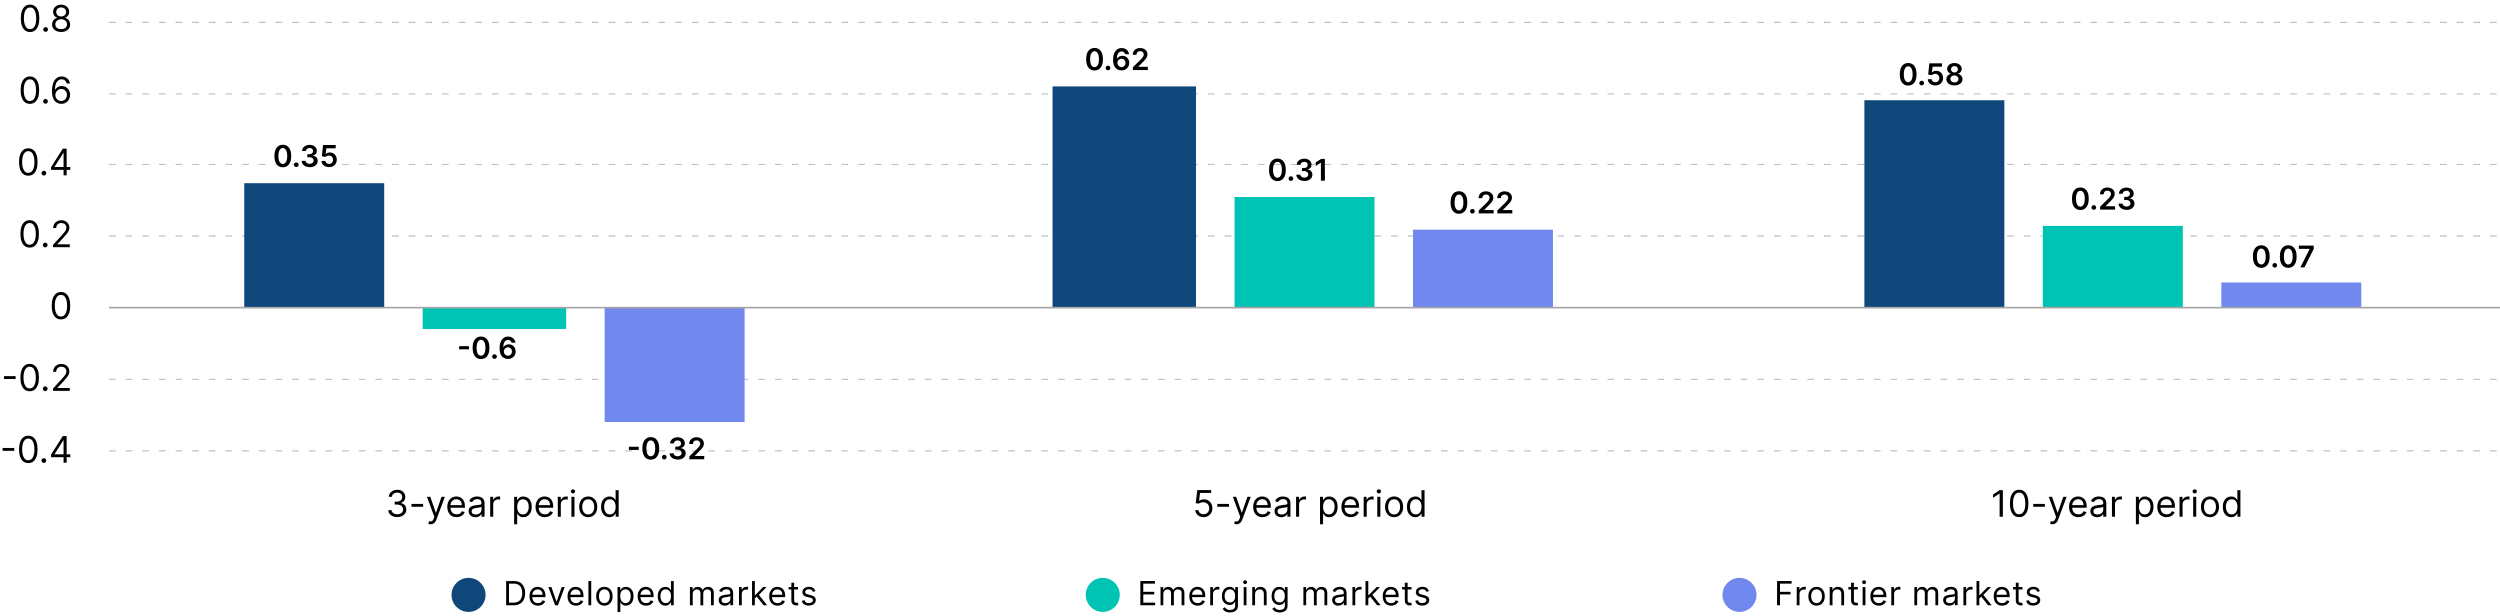 <?xml version="1.0" encoding="UTF-8"?>
<svg id="Layer_1" data-name="Layer 1" xmlns="http://www.w3.org/2000/svg" viewBox="0 0 750.73 184.95">
  <defs>
    <style>
      .cls-1 {
        stroke-width: .5px;
      }

      .cls-1, .cls-2 {
        fill: none;
        stroke: #a6a6a6;
        stroke-linejoin: round;
      }

      .cls-3 {
        fill: #7188ef;
      }

      .cls-4 {
        fill: #00c4b3;
      }

      .cls-5 {
        fill: #0f477b;
      }

      .cls-2 {
        stroke-dasharray: 2 3;
        stroke-width: .25px;
      }
    </style>
  </defs>
  <g>
    <g>
      <circle class="cls-5" cx="140.7" cy="178.64" r="5.11"/>
      <g>
        <path d="M154.23,181.75h-2.24v-7.27h2.34c.71,0,1.31.14,1.81.43s.89.71,1.15,1.25.4,1.19.4,1.94-.13,1.41-.4,1.96c-.27.54-.66.96-1.18,1.26-.52.29-1.14.44-1.88.44ZM152.86,180.97h1.31c.6,0,1.1-.12,1.49-.35.4-.23.69-.56.88-.99.19-.43.29-.94.29-1.53s-.1-1.09-.29-1.52c-.19-.42-.48-.75-.86-.98-.38-.23-.86-.34-1.42-.34h-1.41v5.71Z"/>
        <path d="M161.54,181.87c-.53,0-.98-.12-1.36-.35s-.67-.56-.88-.98c-.2-.42-.31-.91-.31-1.47s.1-1.05.31-1.48c.21-.43.49-.76.86-1s.8-.36,1.29-.36c.28,0,.56.05.84.14.28.09.53.25.76.46.23.21.41.49.54.84.14.35.2.78.2,1.29v.35h-4.2v-.72h3.35c0-.31-.06-.58-.18-.82-.12-.24-.29-.43-.52-.57s-.49-.21-.79-.21c-.33,0-.62.08-.86.25-.24.17-.43.38-.56.64-.13.26-.2.54-.2.84v.48c0,.41.07.76.21,1.05.14.29.34.5.6.65.26.15.55.22.89.22.22,0,.42-.03.6-.09s.33-.16.46-.28c.13-.13.23-.28.3-.47l.81.23c-.08.28-.23.52-.43.72-.2.21-.45.37-.75.48s-.63.17-1,.17Z"/>
        <path d="M169.57,176.3l-2.02,5.45h-.85l-2.02-5.45h.91l1.51,4.35h.06l1.51-4.35h.91Z"/>
        <path d="M172.97,181.87c-.53,0-.98-.12-1.36-.35s-.67-.56-.88-.98c-.2-.42-.31-.91-.31-1.47s.1-1.05.31-1.48c.21-.43.49-.76.86-1s.8-.36,1.29-.36c.28,0,.56.05.84.14.28.09.53.25.76.46.23.21.41.49.54.84.14.35.2.78.2,1.29v.35h-4.2v-.72h3.35c0-.31-.06-.58-.18-.82-.12-.24-.29-.43-.52-.57s-.49-.21-.79-.21c-.33,0-.62.08-.86.25-.24.17-.43.38-.56.64-.13.26-.2.54-.2.84v.48c0,.41.07.76.21,1.05.14.29.34.5.6.65.26.15.55.22.89.22.22,0,.42-.03.6-.09s.33-.16.46-.28c.13-.13.23-.28.3-.47l.81.23c-.08.28-.23.52-.43.72-.2.21-.45.37-.75.48s-.63.17-1,.17Z"/>
        <path d="M177.54,174.48v7.27h-.84v-7.27h.84Z"/>
        <path d="M181.49,181.87c-.49,0-.92-.12-1.29-.35s-.66-.56-.87-.98c-.21-.42-.31-.91-.31-1.48s.1-1.06.31-1.49c.21-.42.5-.75.87-.99s.8-.35,1.29-.35.92.12,1.29.35.66.56.87.99c.21.42.31.92.31,1.49s-.1,1.06-.31,1.48c-.21.42-.5.75-.87.98s-.8.35-1.29.35ZM181.49,181.11c.37,0,.68-.1.92-.29s.42-.44.54-.76c.12-.31.17-.65.17-1.02s-.06-.7-.17-1.02c-.12-.32-.29-.57-.54-.76s-.55-.29-.92-.29-.68.1-.92.29c-.24.19-.42.45-.54.76-.12.31-.17.65-.17,1.02s.06.7.17,1.02.29.57.54.76c.24.19.55.29.92.29Z"/>
        <path d="M185.44,183.8v-7.5h.81v.87h.1c.06-.09.15-.22.26-.36.11-.15.27-.28.48-.4.21-.12.49-.18.84-.18.46,0,.86.11,1.21.34.35.23.62.55.82.98.2.42.29.92.29,1.49s-.1,1.08-.29,1.5-.47.75-.82.98c-.35.23-.75.35-1.2.35-.35,0-.63-.06-.84-.18-.21-.12-.37-.25-.49-.4-.11-.15-.2-.27-.26-.37h-.07v2.88h-.84ZM186.26,179.02c0,.41.06.78.18,1.09s.3.56.53.74c.23.18.52.26.85.26s.64-.09.88-.28c.24-.19.41-.44.53-.75s.18-.67.18-1.06-.06-.73-.18-1.04c-.12-.31-.29-.55-.53-.74-.24-.18-.53-.27-.89-.27s-.63.09-.86.26c-.23.17-.41.41-.53.72-.12.31-.18.66-.18,1.07Z"/>
        <path d="M194.02,181.87c-.53,0-.98-.12-1.36-.35s-.67-.56-.88-.98c-.2-.42-.31-.91-.31-1.47s.1-1.05.31-1.48c.21-.43.49-.76.86-1s.8-.36,1.29-.36c.28,0,.56.05.84.14.28.09.53.25.76.46.23.21.41.49.54.84.14.35.2.78.2,1.29v.35h-4.2v-.72h3.35c0-.31-.06-.58-.18-.82-.12-.24-.29-.43-.52-.57s-.49-.21-.79-.21c-.33,0-.62.08-.86.25-.24.17-.43.38-.56.64-.13.26-.2.54-.2.84v.48c0,.41.07.76.21,1.05.14.29.34.5.6.65.26.15.55.22.89.22.22,0,.42-.03.6-.09s.33-.16.46-.28c.13-.13.23-.28.3-.47l.81.23c-.08.28-.23.52-.43.72-.2.21-.45.37-.75.48s-.63.17-1,.17Z"/>
        <path d="M199.82,181.87c-.45,0-.86-.12-1.2-.35-.35-.23-.62-.56-.82-.98-.2-.42-.29-.92-.29-1.5s.1-1.07.29-1.49c.2-.42.47-.75.82-.98.35-.23.76-.34,1.21-.34.35,0,.64.06.84.18.21.12.37.25.48.4.11.15.2.27.26.36h.07v-2.68h.84v7.27h-.81v-.84h-.1c-.06.1-.15.22-.26.37-.11.15-.28.28-.49.4-.21.12-.49.18-.84.18ZM199.93,181.11c.34,0,.62-.09.85-.26.23-.18.41-.42.53-.74s.18-.68.18-1.09-.06-.76-.18-1.07c-.12-.31-.29-.55-.53-.72-.23-.17-.52-.26-.86-.26s-.65.09-.89.27c-.24.18-.41.43-.53.74-.12.31-.18.66-.18,1.04s.06.74.18,1.06.3.57.53.75c.24.19.53.28.88.28Z"/>
        <path d="M207.18,181.75v-5.45h.81v.85h.07c.11-.29.3-.52.55-.68s.56-.24.91-.24.66.08.9.24c.24.16.43.39.56.68h.06c.14-.28.35-.51.63-.67s.61-.25,1-.25c.49,0,.89.15,1.2.46.31.3.47.78.47,1.42v3.65h-.84v-3.65c0-.4-.11-.69-.33-.86s-.48-.26-.78-.26c-.38,0-.68.12-.89.35-.21.23-.32.52-.32.88v3.55h-.85v-3.74c0-.31-.1-.56-.3-.75-.2-.19-.46-.29-.78-.29-.22,0-.42.06-.61.17-.19.12-.34.28-.45.48-.11.2-.17.44-.17.71v3.41h-.84Z"/>
        <path d="M217.68,181.88c-.35,0-.66-.07-.94-.2-.28-.13-.51-.32-.67-.57-.17-.25-.25-.55-.25-.91,0-.31.06-.57.18-.76.12-.2.29-.35.49-.46.21-.11.43-.2.68-.25.25-.06.5-.1.75-.13.33-.04.6-.08.81-.1.21-.02.36-.06.45-.12.1-.05.14-.15.14-.28v-.03c0-.35-.1-.62-.29-.82-.19-.19-.48-.29-.86-.29s-.71.09-.94.26c-.23.18-.39.36-.48.56l-.8-.28c.14-.33.33-.59.57-.78.24-.19.5-.32.78-.39.28-.07.56-.11.84-.11.18,0,.38.02.61.06.23.04.45.13.66.25.21.13.39.32.53.58s.21.6.21,1.04v3.59h-.84v-.74h-.04c-.06.12-.15.25-.28.38-.13.13-.31.25-.53.34-.22.09-.49.14-.81.14ZM217.8,181.13c.33,0,.61-.07.84-.2s.4-.3.52-.5.18-.42.18-.65v-.77s-.11.08-.23.12c-.12.03-.26.06-.41.09-.16.02-.31.05-.45.06s-.26.03-.35.04c-.22.03-.42.07-.61.14-.19.06-.34.16-.45.28s-.17.29-.17.51c0,.29.11.51.32.66.22.15.49.22.83.22Z"/>
        <path d="M221.91,181.75v-5.45h.81v.82h.06c.1-.27.28-.49.54-.66.26-.17.55-.25.88-.25.06,0,.14,0,.23,0s.16,0,.21.01v.85s-.09-.02-.19-.03-.21-.02-.32-.02c-.27,0-.5.06-.71.17-.21.11-.37.26-.49.46-.12.19-.18.41-.18.66v3.45h-.84Z"/>
        <path d="M225.83,181.75v-7.27h.84v7.27h-.84ZM226.61,179.76v-1.04s.16,0,.16,0l2.39-2.43h1.04l-2.54,2.57h-.07l-.97.9ZM229.3,181.75l-2.13-2.7.6-.58,2.6,3.28h-1.07Z"/>
        <path d="M233.53,181.87c-.53,0-.98-.12-1.36-.35s-.67-.56-.88-.98c-.2-.42-.31-.91-.31-1.47s.1-1.05.31-1.48c.21-.43.49-.76.86-1s.8-.36,1.29-.36c.28,0,.56.05.84.14.28.09.53.25.76.46.23.21.41.49.54.84.14.35.2.78.2,1.29v.35h-4.2v-.72h3.35c0-.31-.06-.58-.18-.82-.12-.24-.29-.43-.52-.57s-.49-.21-.79-.21c-.33,0-.62.08-.86.25-.24.17-.43.38-.56.64-.13.26-.2.54-.2.84v.48c0,.41.07.76.21,1.05.14.29.34.5.6.65.26.15.55.22.89.22.22,0,.42-.03.6-.09s.33-.16.46-.28c.13-.13.23-.28.3-.47l.81.23c-.08.28-.23.52-.43.72-.2.21-.45.37-.75.48s-.63.17-1,.17Z"/>
        <path d="M239.64,176.3v.71h-2.83v-.71h2.83ZM237.64,174.99h.84v5.2c0,.24.03.41.1.53s.16.2.27.23c.11.04.23.06.35.06.09,0,.17,0,.23-.02.06-.01.11-.02.14-.03l.17.75c-.06.02-.14.04-.24.07-.1.02-.23.03-.39.03-.24,0-.47-.05-.69-.15-.23-.1-.41-.26-.56-.46s-.22-.47-.22-.79v-5.43Z"/>
        <path d="M244.87,177.52l-.75.21c-.05-.13-.12-.25-.21-.37-.09-.12-.21-.22-.37-.3s-.36-.12-.6-.12c-.33,0-.61.08-.83.23-.22.15-.33.35-.33.58,0,.21.08.37.23.49.15.12.39.22.71.3l.81.2c.49.12.85.3,1.09.54.24.24.36.55.36.94,0,.31-.09.59-.27.84s-.43.44-.75.58c-.32.14-.69.21-1.11.21-.56,0-1.02-.12-1.38-.36-.36-.24-.6-.59-.69-1.06l.8-.2c.08.29.22.51.43.66.21.15.49.22.83.22.39,0,.7-.08.93-.25.23-.17.35-.37.35-.6,0-.19-.07-.35-.2-.48-.13-.13-.34-.23-.61-.29l-.91-.21c-.5-.12-.87-.3-1.1-.55-.23-.25-.35-.56-.35-.94,0-.31.09-.58.26-.82s.41-.42.71-.56.64-.2,1.03-.2c.54,0,.96.12,1.27.35.31.24.53.55.66.94Z"/>
      </g>
    </g>
    <g>
      <circle class="cls-4" cx="331.15" cy="178.64" r="5.11"/>
      <g>
        <path d="M342.44,181.75v-7.27h4.39v.78h-3.51v2.46h3.28v.78h-3.28v2.47h3.57v.78h-4.45Z"/>
        <path d="M348.5,181.75v-5.45h.81v.85h.07c.11-.29.3-.52.55-.68.25-.16.56-.24.91-.24s.66.08.9.24c.24.16.43.39.56.68h.06c.14-.28.35-.51.63-.67s.61-.25,1-.25c.49,0,.89.15,1.2.46.31.3.47.78.47,1.42v3.65h-.84v-3.65c0-.4-.11-.69-.33-.86-.22-.17-.48-.26-.78-.26-.38,0-.68.12-.89.35-.21.23-.32.52-.32.88v3.55h-.85v-3.74c0-.31-.1-.56-.3-.75-.2-.19-.46-.29-.78-.29-.22,0-.42.06-.61.17-.19.12-.34.28-.46.48-.11.2-.17.44-.17.71v3.41h-.84Z"/>
        <path d="M359.68,181.87c-.53,0-.98-.12-1.36-.35s-.67-.56-.88-.98c-.21-.42-.31-.91-.31-1.47s.1-1.05.31-1.48c.21-.43.49-.76.86-1s.8-.36,1.29-.36c.28,0,.56.05.84.14.28.09.53.25.76.46s.41.49.54.84c.14.35.2.78.2,1.29v.35h-4.21v-.72h3.35c0-.31-.06-.58-.18-.82-.12-.24-.29-.43-.52-.57s-.49-.21-.79-.21c-.33,0-.62.08-.87.25-.24.17-.43.38-.56.64-.13.26-.2.54-.2.84v.48c0,.41.07.76.21,1.05.14.29.34.5.6.65.26.15.55.22.89.22.22,0,.42-.03.6-.09s.33-.16.46-.28c.13-.13.23-.28.3-.47l.81.23c-.08.28-.23.52-.43.72-.2.21-.45.37-.75.48s-.63.17-1,.17Z"/>
        <path d="M363.42,181.75v-5.45h.81v.82h.06c.1-.27.28-.49.54-.66.26-.17.55-.25.88-.25.06,0,.14,0,.23,0,.09,0,.16,0,.21.01v.85s-.09-.02-.19-.03-.21-.02-.32-.02c-.27,0-.5.06-.71.17-.21.11-.37.26-.49.46-.12.19-.18.41-.18.66v3.45h-.84Z"/>
        <path d="M369.37,183.91c-.4,0-.75-.05-1.04-.15-.29-.1-.53-.24-.73-.41-.19-.17-.35-.34-.46-.53l.67-.47c.08.1.17.21.29.34s.28.24.48.34.47.14.8.14c.44,0,.8-.11,1.09-.32.29-.21.43-.55.43-1v-1.11h-.07c-.06.1-.15.22-.26.37-.11.15-.27.27-.48.39-.21.11-.49.17-.85.17-.44,0-.83-.1-1.18-.31-.35-.21-.62-.51-.83-.91s-.3-.88-.3-1.45.1-1.05.29-1.46c.2-.42.47-.74.82-.97.35-.23.75-.34,1.21-.34.36,0,.64.06.85.18.21.12.37.25.48.4.11.15.2.27.26.36h.09v-.87h.81v5.61c0,.47-.11.85-.32,1.15s-.5.51-.85.65c-.36.14-.75.21-1.19.21ZM369.35,180.91c.34,0,.62-.08.85-.23.23-.15.41-.38.53-.66.12-.29.18-.63.18-1.04s-.06-.74-.18-1.04c-.12-.3-.29-.54-.53-.71-.23-.17-.52-.26-.86-.26s-.65.09-.89.27-.41.42-.53.72-.18.64-.18,1.01.06.71.18,1c.12.29.3.52.53.68.24.17.53.25.88.25Z"/>
        <path d="M373.89,175.39c-.16,0-.3-.06-.42-.17s-.18-.25-.18-.4.06-.29.18-.4.26-.17.42-.17.3.06.42.17.18.25.18.4-.06.29-.18.4-.26.17-.42.17ZM373.47,181.75v-5.45h.84v5.45h-.84Z"/>
        <path d="M376.88,178.47v3.28h-.84v-5.45h.81v.85h.07c.13-.28.32-.5.58-.67s.6-.25,1.01-.25c.37,0,.69.08.97.23.28.15.49.38.65.68.15.3.23.69.23,1.15v3.47h-.84v-3.41c0-.43-.11-.76-.33-1-.22-.24-.53-.36-.92-.36-.27,0-.51.06-.71.17-.21.12-.38.29-.5.51-.12.22-.18.49-.18.81Z"/>
        <path d="M384.29,183.91c-.41,0-.75-.05-1.04-.15-.29-.1-.53-.24-.73-.41s-.35-.34-.46-.53l.67-.47c.08.1.17.21.29.34s.28.24.48.34c.2.1.47.14.8.14.44,0,.8-.11,1.09-.32s.43-.55.43-1v-1.11h-.07c-.06.1-.15.22-.26.37s-.27.27-.48.39c-.21.11-.49.17-.85.17-.44,0-.83-.1-1.18-.31-.35-.21-.62-.51-.83-.91-.2-.4-.3-.88-.3-1.45s.1-1.05.29-1.46c.2-.42.47-.74.82-.97s.76-.34,1.21-.34c.35,0,.64.06.85.18.21.12.37.25.48.4.11.15.2.27.26.36h.08v-.87h.81v5.61c0,.47-.11.85-.32,1.15s-.5.51-.85.65-.75.21-1.19.21ZM384.26,180.91c.34,0,.62-.08.85-.23.23-.15.41-.38.53-.66.12-.29.18-.63.18-1.04s-.06-.74-.18-1.04-.29-.54-.53-.71c-.23-.17-.52-.26-.86-.26s-.65.09-.89.27c-.24.18-.41.42-.53.72s-.18.64-.18,1.01.06.71.18,1c.12.29.3.52.53.68.24.17.53.25.88.25Z"/>
        <path d="M391.4,181.75v-5.45h.81v.85h.07c.11-.29.3-.52.55-.68.25-.16.56-.24.91-.24s.66.08.9.24c.24.16.43.39.56.68h.06c.14-.28.35-.51.63-.67s.61-.25,1-.25c.49,0,.89.15,1.2.46.31.3.47.78.47,1.42v3.65h-.84v-3.65c0-.4-.11-.69-.33-.86-.22-.17-.48-.26-.78-.26-.38,0-.68.12-.89.35-.21.23-.32.52-.32.88v3.55h-.85v-3.74c0-.31-.1-.56-.3-.75-.2-.19-.46-.29-.78-.29-.22,0-.42.06-.61.17-.19.12-.34.28-.46.48-.11.2-.17.44-.17.71v3.41h-.84Z"/>
        <path d="M401.9,181.88c-.35,0-.66-.07-.94-.2-.28-.13-.5-.32-.67-.57-.17-.25-.25-.55-.25-.91,0-.31.06-.57.18-.76.12-.2.29-.35.49-.46s.43-.2.68-.25.5-.1.75-.13c.33-.04.6-.08.81-.1s.36-.06.45-.12c.1-.05.14-.15.14-.28v-.03c0-.35-.1-.62-.29-.82-.19-.19-.48-.29-.87-.29s-.71.09-.94.26c-.23.18-.39.36-.48.56l-.8-.28c.14-.33.33-.59.57-.78.24-.19.5-.32.78-.39.28-.07.56-.11.84-.11.18,0,.38.02.61.06.23.04.45.13.66.25.21.13.39.32.54.58.14.26.21.6.21,1.04v3.59h-.84v-.74h-.04c-.06.12-.15.25-.28.38s-.31.25-.53.34c-.22.09-.49.14-.81.14ZM402.02,181.13c.33,0,.61-.07.84-.2s.4-.3.52-.5.18-.42.18-.65v-.77s-.11.08-.23.12c-.12.03-.26.06-.41.09-.16.02-.31.05-.45.06s-.26.03-.35.04c-.22.03-.42.07-.61.14-.19.06-.34.16-.45.28-.12.12-.17.29-.17.51,0,.29.11.51.32.66.22.15.49.22.83.22Z"/>
        <path d="M406.13,181.75v-5.45h.81v.82h.06c.1-.27.28-.49.54-.66.26-.17.55-.25.88-.25.06,0,.14,0,.23,0,.09,0,.16,0,.21.01v.85s-.09-.02-.19-.03-.21-.02-.32-.02c-.26,0-.5.06-.71.17-.21.11-.37.26-.49.46s-.18.41-.18.66v3.45h-.84Z"/>
        <path d="M410.05,181.75v-7.27h.84v7.27h-.84ZM410.83,179.76v-1.04s.16,0,.16,0l2.39-2.43h1.04l-2.54,2.57h-.07l-.97.9ZM413.52,181.75l-2.13-2.7.6-.58,2.6,3.28h-1.07Z"/>
        <path d="M417.75,181.87c-.53,0-.98-.12-1.36-.35s-.67-.56-.88-.98c-.2-.42-.31-.91-.31-1.47s.1-1.05.31-1.48c.21-.43.49-.76.86-1s.8-.36,1.29-.36c.28,0,.56.05.84.14s.53.25.76.46c.23.21.41.49.54.84.13.35.2.78.2,1.29v.35h-4.2v-.72h3.35c0-.31-.06-.58-.18-.82-.12-.24-.29-.43-.52-.57s-.49-.21-.79-.21c-.33,0-.62.08-.86.25-.24.17-.43.38-.56.64s-.2.54-.2.84v.48c0,.41.07.76.21,1.05s.34.5.6.65c.26.15.55.22.89.22.22,0,.42-.03.6-.09s.33-.16.46-.28c.13-.13.23-.28.3-.47l.81.23c-.08.28-.23.52-.43.72-.2.21-.45.37-.75.48s-.63.17-1,.17Z"/>
        <path d="M423.86,176.3v.71h-2.83v-.71h2.83ZM421.86,174.99h.84v5.2c0,.24.03.41.1.53.07.12.16.2.27.23s.23.06.35.06c.09,0,.17,0,.23-.02s.11-.02.14-.03l.17.75c-.06.02-.14.04-.24.07-.1.02-.23.03-.39.03-.24,0-.47-.05-.69-.15-.23-.1-.41-.26-.56-.46-.15-.21-.22-.47-.22-.79v-5.43Z"/>
        <path d="M429.09,177.52l-.75.21c-.05-.13-.12-.25-.21-.37-.09-.12-.21-.22-.37-.3s-.36-.12-.6-.12c-.33,0-.61.08-.83.23-.22.15-.33.35-.33.58,0,.21.08.37.23.49.15.12.39.22.71.3l.81.2c.49.12.85.3,1.09.54.24.24.36.55.36.94,0,.31-.09.59-.27.84s-.43.44-.75.58c-.32.14-.69.21-1.11.21-.56,0-1.02-.12-1.38-.36-.36-.24-.6-.59-.69-1.06l.79-.2c.08.29.22.51.43.66.21.15.49.22.83.22.39,0,.7-.08.93-.25.23-.17.35-.37.35-.6,0-.19-.07-.35-.2-.48-.13-.13-.34-.23-.61-.29l-.91-.21c-.5-.12-.87-.3-1.1-.55-.23-.25-.35-.56-.35-.94,0-.31.09-.58.26-.82s.41-.42.71-.56.64-.2,1.03-.2c.54,0,.96.12,1.27.35.31.24.53.55.66.94Z"/>
      </g>
    </g>
    <g>
      <circle class="cls-3" cx="522.36" cy="178.64" r="5.11"/>
      <g>
        <path d="M533.64,181.75v-7.27h4.36v.78h-3.48v2.46h3.15v.78h-3.15v3.25h-.88Z"/>
        <path d="M539.54,181.75v-5.45h.81v.82h.06c.1-.27.28-.49.54-.66.26-.17.55-.25.88-.25.06,0,.14,0,.23,0,.09,0,.16,0,.21.01v.85s-.09-.02-.19-.03-.21-.02-.32-.02c-.27,0-.5.06-.71.17-.21.11-.37.26-.49.46-.12.19-.18.41-.18.66v3.45h-.84Z"/>
        <path d="M545.5,181.87c-.49,0-.92-.12-1.29-.35-.37-.23-.66-.56-.87-.98-.21-.42-.31-.91-.31-1.48s.1-1.06.31-1.49.5-.75.87-.99c.37-.23.8-.35,1.29-.35s.92.12,1.29.35c.37.23.66.56.87.99.21.42.31.92.31,1.49s-.1,1.06-.31,1.48c-.21.42-.5.75-.87.98-.37.23-.8.35-1.29.35ZM545.5,181.11c.37,0,.68-.1.92-.29.24-.19.42-.44.54-.76.12-.31.17-.65.17-1.02s-.06-.7-.17-1.02c-.12-.32-.29-.57-.54-.76-.24-.19-.55-.29-.92-.29s-.68.1-.92.29c-.24.19-.42.45-.54.76-.12.31-.17.65-.17,1.02s.06.7.17,1.02.29.57.54.76c.24.19.55.29.92.29Z"/>
        <path d="M550.29,178.47v3.28h-.84v-5.45h.81v.85h.07c.13-.28.32-.5.58-.67s.6-.25,1.01-.25c.37,0,.69.08.97.23.28.15.49.38.65.68.15.3.23.69.23,1.15v3.47h-.84v-3.41c0-.43-.11-.76-.33-1-.22-.24-.53-.36-.92-.36-.27,0-.51.06-.71.17-.21.12-.38.29-.5.51-.12.22-.18.49-.18.81Z"/>
        <path d="M557.88,176.3v.71h-2.83v-.71h2.83ZM555.87,174.99h.84v5.2c0,.24.03.41.1.53.07.12.16.2.27.23s.23.06.35.06c.09,0,.17,0,.23-.02s.11-.02.14-.03l.17.75c-.06.02-.14.04-.24.07-.1.02-.23.03-.39.03-.24,0-.47-.05-.69-.15-.23-.1-.41-.26-.56-.46-.15-.21-.22-.47-.22-.79v-5.43Z"/>
        <path d="M559.77,175.39c-.16,0-.3-.06-.42-.17s-.18-.25-.18-.4.06-.29.18-.4.26-.17.42-.17.3.06.42.17.18.25.18.4-.06.29-.18.4-.26.17-.42.17ZM559.34,181.75v-5.45h.84v5.45h-.84Z"/>
        <path d="M564.2,181.87c-.53,0-.98-.12-1.36-.35s-.67-.56-.88-.98c-.2-.42-.31-.91-.31-1.47s.1-1.05.31-1.48c.21-.43.49-.76.86-1s.8-.36,1.29-.36c.28,0,.56.05.84.14s.53.25.76.46c.23.21.41.49.54.84.13.35.2.78.2,1.29v.35h-4.2v-.72h3.35c0-.31-.06-.58-.18-.82-.12-.24-.29-.43-.52-.57s-.49-.21-.79-.21c-.33,0-.62.08-.86.25-.24.17-.43.38-.56.64s-.2.54-.2.84v.48c0,.41.07.76.21,1.05s.34.5.6.65c.26.15.55.22.89.22.22,0,.42-.03.6-.09s.33-.16.46-.28c.13-.13.23-.28.3-.47l.81.23c-.08.28-.23.52-.43.72-.2.21-.45.37-.75.48s-.63.17-1,.17Z"/>
        <path d="M567.94,181.75v-5.45h.81v.82h.06c.1-.27.28-.49.54-.66.26-.17.55-.25.88-.25.06,0,.14,0,.23,0,.09,0,.16,0,.21.01v.85s-.09-.02-.19-.03-.21-.02-.32-.02c-.27,0-.5.06-.71.17-.21.11-.37.26-.49.46-.12.19-.18.41-.18.66v3.45h-.84Z"/>
        <path d="M574.87,181.75v-5.45h.81v.85h.07c.11-.29.3-.52.55-.68.25-.16.56-.24.91-.24s.66.08.9.24.43.39.56.68h.06c.14-.28.35-.51.63-.67s.61-.25,1-.25c.49,0,.89.15,1.2.46.31.3.46.78.46,1.42v3.65h-.84v-3.65c0-.4-.11-.69-.33-.86-.22-.17-.48-.26-.78-.26-.38,0-.68.12-.89.35-.21.23-.32.52-.32.88v3.55h-.85v-3.74c0-.31-.1-.56-.3-.75-.2-.19-.46-.29-.78-.29-.22,0-.42.06-.61.17s-.34.28-.45.48c-.12.2-.17.44-.17.71v3.41h-.84Z"/>
        <path d="M585.37,181.88c-.35,0-.66-.07-.94-.2-.28-.13-.51-.32-.67-.57-.17-.25-.25-.55-.25-.91,0-.31.06-.57.18-.76s.29-.35.49-.46c.21-.11.43-.2.68-.25.25-.06.5-.1.75-.13.33-.04.6-.08.81-.1.21-.02.36-.06.46-.12s.14-.15.14-.28v-.03c0-.35-.09-.62-.29-.82-.19-.19-.48-.29-.86-.29s-.71.09-.94.26c-.23.18-.39.36-.48.56l-.79-.28c.14-.33.33-.59.57-.78.24-.19.5-.32.78-.39.28-.07.56-.11.84-.11.17,0,.38.02.61.06.23.04.45.13.66.25.21.13.39.32.53.58.14.26.21.6.21,1.04v3.59h-.84v-.74h-.04c-.06.12-.15.25-.28.38-.13.13-.31.25-.53.34-.22.09-.49.14-.81.14ZM585.5,181.13c.33,0,.61-.07.84-.2s.4-.3.52-.5.18-.42.18-.65v-.77s-.11.08-.23.12-.26.06-.41.09c-.16.02-.31.05-.45.06s-.26.03-.35.04c-.22.03-.42.07-.61.14s-.34.16-.46.28c-.11.12-.17.29-.17.51,0,.29.11.51.33.66.22.15.49.22.83.22Z"/>
        <path d="M589.6,181.75v-5.45h.81v.82h.06c.1-.27.28-.49.54-.66.26-.17.55-.25.88-.25.06,0,.14,0,.23,0,.09,0,.16,0,.21.01v.85s-.09-.02-.19-.03-.21-.02-.32-.02c-.26,0-.5.06-.71.17-.21.11-.37.26-.49.46s-.18.41-.18.66v3.45h-.84Z"/>
        <path d="M593.53,181.75v-7.27h.84v7.27h-.84ZM594.31,179.76v-1.04s.16,0,.16,0l2.39-2.43h1.04l-2.54,2.57h-.07l-.97.9ZM596.99,181.75l-2.13-2.7.6-.58,2.6,3.28h-1.07Z"/>
        <path d="M601.23,181.87c-.53,0-.98-.12-1.36-.35s-.67-.56-.88-.98c-.2-.42-.31-.91-.31-1.47s.1-1.05.31-1.48c.21-.43.49-.76.86-1s.8-.36,1.29-.36c.28,0,.56.05.84.14s.53.25.76.46c.23.21.41.49.54.84.13.35.2.78.2,1.29v.35h-4.2v-.72h3.35c0-.31-.06-.58-.18-.82-.12-.24-.29-.43-.52-.57s-.49-.21-.79-.21c-.33,0-.62.08-.86.25-.24.17-.43.38-.56.64s-.2.54-.2.84v.48c0,.41.07.76.21,1.05s.34.5.6.65c.26.15.55.22.89.22.22,0,.42-.03.6-.09s.33-.16.46-.28c.13-.13.23-.28.3-.47l.81.23c-.08.28-.23.52-.43.72-.2.21-.45.37-.75.48s-.63.17-1,.17Z"/>
        <path d="M607.33,176.3v.71h-2.83v-.71h2.83ZM605.33,174.99h.84v5.2c0,.24.03.41.1.53.07.12.16.2.27.23s.23.06.35.06c.09,0,.17,0,.23-.02s.11-.02.14-.03l.17.75c-.06.02-.14.04-.24.07-.1.02-.23.03-.39.03-.24,0-.47-.05-.69-.15-.23-.1-.41-.26-.56-.46-.15-.21-.22-.47-.22-.79v-5.43Z"/>
        <path d="M612.56,177.52l-.75.21c-.05-.13-.12-.25-.21-.37-.09-.12-.21-.22-.37-.3s-.36-.12-.6-.12c-.33,0-.61.08-.83.23-.22.15-.33.35-.33.58,0,.21.08.37.23.49.15.12.39.22.71.3l.81.2c.49.12.85.3,1.09.54.24.24.36.55.36.94,0,.31-.09.59-.27.84s-.43.44-.75.58c-.32.14-.69.21-1.12.21-.56,0-1.02-.12-1.38-.36-.37-.24-.6-.59-.69-1.06l.8-.2c.08.29.22.51.43.66.21.15.49.22.83.22.39,0,.7-.08.93-.25s.35-.37.35-.6c0-.19-.07-.35-.2-.48s-.34-.23-.61-.29l-.91-.21c-.5-.12-.87-.3-1.1-.55s-.35-.56-.35-.94c0-.31.09-.58.26-.82s.41-.42.71-.56.64-.2,1.03-.2c.54,0,.96.12,1.27.35.31.24.53.55.66.94Z"/>
      </g>
    </g>
  </g>
  <g>
    <path d="M119.31,155.29c-.52,0-.97-.09-1.38-.27s-.72-.42-.96-.74-.36-.68-.38-1.1h.98c.02.26.11.48.27.67s.36.33.61.43.53.15.84.15c.34,0,.65-.06.91-.18s.47-.29.62-.5.23-.46.23-.74-.07-.55-.22-.78-.36-.4-.64-.53-.62-.19-1.03-.19h-.64v-.86h.64c.32,0,.6-.06.84-.17s.43-.28.57-.48.21-.45.21-.73-.06-.51-.18-.71-.29-.36-.51-.47-.47-.17-.77-.17c-.28,0-.54.05-.78.15s-.44.25-.6.43-.24.42-.25.68h-.94c.02-.42.14-.79.38-1.1s.55-.56.93-.74.81-.27,1.27-.27c.49,0,.92.1,1.27.3s.63.46.82.79.29.68.29,1.05c0,.45-.12.83-.35,1.15s-.56.54-.96.66v.06c.51.08.9.3,1.18.64s.43.77.43,1.28c0,.43-.12.83-.35,1.17s-.56.62-.96.81-.87.3-1.39.3Z"/>
    <path d="M127.06,151.32v.86h-3.5v-.86h3.5Z"/>
    <path d="M129.28,157.43c-.16,0-.3-.01-.42-.04s-.21-.05-.25-.07l.23-.81c.22.06.42.08.59.06s.32-.09.46-.23.26-.36.37-.66l.17-.47-2.22-6.03h1l1.66,4.78h.06l1.66-4.78h1l-2.55,6.88c-.11.31-.26.57-.43.77s-.37.36-.59.46-.47.15-.75.15Z"/>
    <path d="M137.11,155.3c-.58,0-1.08-.13-1.49-.38s-.74-.62-.96-1.08-.34-1-.34-1.62.11-1.16.34-1.63.54-.84.95-1.1.88-.4,1.42-.4c.31,0,.62.05.93.16s.58.27.83.51.45.54.6.92.22.85.22,1.41v.39h-4.62v-.8h3.69c0-.34-.07-.64-.2-.91s-.32-.48-.57-.63-.54-.23-.87-.23c-.37,0-.68.09-.95.27s-.47.42-.62.71-.21.6-.21.93v.53c0,.45.08.84.24,1.15s.38.55.66.71.61.24.98.24c.24,0,.46-.03.66-.1s.37-.17.51-.31.25-.31.33-.52l.89.25c-.09.3-.25.57-.47.79s-.49.41-.82.53-.69.19-1.1.19Z"/>
    <path d="M142.77,155.32c-.38,0-.73-.07-1.04-.22s-.56-.35-.74-.63-.27-.61-.27-1c0-.34.07-.62.2-.84s.32-.38.54-.51.48-.21.75-.28.55-.11.83-.15c.36-.05.66-.08.89-.11s.39-.07.5-.13.16-.16.16-.31v-.03c0-.39-.1-.68-.31-.9s-.53-.32-.95-.32-.79.1-1.04.29-.43.4-.53.62l-.88-.31c.16-.36.37-.65.63-.85s.55-.35.86-.43.62-.12.92-.12c.19,0,.41.02.67.07s.49.14.73.28.43.35.59.64.23.66.23,1.14v3.95h-.92v-.81h-.05c-.06.13-.17.27-.31.42s-.34.27-.58.38-.54.16-.89.16ZM142.91,154.49c.36,0,.67-.07.92-.21s.44-.33.57-.55.19-.46.19-.71v-.84s-.12.09-.26.13-.28.07-.45.1-.34.05-.5.07-.29.04-.39.05c-.24.03-.46.08-.67.15s-.37.17-.5.31-.19.32-.19.56c0,.32.12.56.36.72s.54.24.91.24Z"/>
    <path d="M147.2,155.18v-6h.89v.91h.06c.11-.3.31-.54.59-.72s.61-.28.97-.28c.07,0,.15,0,.25,0s.18,0,.23.01v.94s-.1-.02-.21-.04-.23-.03-.35-.03c-.29,0-.55.06-.78.18s-.41.29-.54.5-.2.45-.2.72v3.8h-.92Z"/>
    <path d="M154.39,157.43v-8.25h.89v.95h.11c.07-.1.16-.24.28-.4s.3-.31.52-.44.54-.19.93-.19c.51,0,.95.13,1.34.38s.69.61.9,1.07.32,1.01.32,1.64-.11,1.19-.32,1.65-.52.82-.9,1.08-.82.38-1.32.38c-.39,0-.69-.06-.93-.19s-.41-.28-.54-.44-.22-.3-.29-.41h-.08v3.17h-.92ZM155.3,152.18c0,.45.07.85.2,1.2s.33.61.58.81.57.29.94.29.71-.1.97-.31.45-.48.59-.83.2-.74.2-1.16-.06-.8-.19-1.14-.32-.61-.58-.81-.58-.3-.97-.3-.69.09-.95.28-.45.45-.58.79-.2.73-.2,1.18Z"/>
    <path d="M163.61,155.3c-.58,0-1.08-.13-1.49-.38s-.74-.62-.96-1.08-.34-1-.34-1.62.11-1.16.34-1.63.54-.84.95-1.1.88-.4,1.42-.4c.31,0,.62.05.93.16s.58.27.83.51.45.54.6.92.22.85.22,1.41v.39h-4.62v-.8h3.69c0-.34-.07-.64-.2-.91s-.32-.48-.57-.63-.54-.23-.87-.23c-.37,0-.68.09-.95.27s-.47.42-.62.71-.21.6-.21.93v.53c0,.45.08.84.24,1.15s.38.55.66.71.61.24.98.24c.24,0,.46-.03.66-.1s.37-.17.51-.31.25-.31.33-.52l.89.25c-.09.3-.25.57-.47.79s-.49.41-.82.53-.69.19-1.1.19Z"/>
    <path d="M167.5,155.18v-6h.89v.91h.06c.11-.3.31-.54.59-.72s.61-.28.97-.28c.07,0,.15,0,.25,0s.18,0,.23.01v.94s-.1-.02-.21-.04-.23-.03-.35-.03c-.29,0-.55.06-.78.18s-.41.29-.54.5-.2.45-.2.72v3.8h-.92Z"/>
    <path d="M172.06,148.18c-.18,0-.33-.06-.46-.18s-.19-.27-.19-.44.06-.32.19-.44.28-.18.46-.18.33.06.46.18.19.27.19.44-.06.32-.19.44-.28.18-.46.18ZM171.59,155.18v-6h.92v6h-.92Z"/>
    <path d="M176.64,155.3c-.54,0-1.02-.13-1.42-.39s-.73-.62-.95-1.08-.34-1-.34-1.62.11-1.17.34-1.64.55-.83.95-1.09.88-.39,1.42-.39,1.02.13,1.42.39.73.62.95,1.09.34,1.01.34,1.64-.11,1.16-.34,1.62-.55.82-.95,1.08-.88.39-1.42.39ZM176.64,154.48c.41,0,.75-.11,1.02-.32s.46-.49.59-.83.19-.72.19-1.12-.06-.77-.19-1.12-.32-.63-.59-.84-.6-.32-1.02-.32-.75.11-1.02.32-.46.49-.59.84-.19.72-.19,1.12.06.77.19,1.12.32.62.59.83.6.32,1.02.32Z"/>
    <path d="M183.03,155.3c-.5,0-.94-.13-1.32-.38s-.68-.61-.9-1.08-.32-1.01-.32-1.65.11-1.18.32-1.64.52-.82.9-1.07.83-.38,1.34-.38c.39,0,.7.06.93.19s.4.27.52.44.22.3.28.4h.08v-2.95h.92v8h-.89v-.92h-.11c-.07.11-.16.25-.29.41s-.3.31-.54.44-.54.19-.93.19ZM183.16,154.48c.37,0,.68-.1.94-.29s.45-.46.58-.81.2-.74.2-1.2-.06-.84-.2-1.18-.32-.6-.58-.79-.57-.28-.95-.28-.72.1-.97.3-.45.47-.58.81-.19.72-.19,1.14.07.81.2,1.16.33.62.59.83.58.31.97.31Z"/>
  </g>
  <g>
    <path d="M361.42,155.29c-.46,0-.87-.09-1.24-.27s-.66-.43-.88-.75-.34-.68-.36-1.09h.94c.04.36.2.66.49.9s.64.35,1.05.35c.33,0,.62-.08.88-.23s.46-.37.61-.63.22-.58.22-.92-.08-.66-.23-.94-.36-.49-.63-.65-.57-.24-.91-.24c-.24,0-.5.03-.75.11s-.47.17-.64.29l-.91-.11.48-3.94h4.16v.86h-3.34l-.28,2.36h.05c.16-.13.37-.24.62-.32s.51-.13.77-.13c.49,0,.93.12,1.31.35s.69.55.91.96.33.86.33,1.38-.11.97-.34,1.37-.54.71-.94.95-.85.35-1.36.35Z"/>
    <path d="M369.06,151.32v.86h-3.5v-.86h3.5Z"/>
    <path d="M371.28,157.43c-.16,0-.29-.01-.42-.04s-.21-.05-.25-.07l.23-.81c.22.06.42.08.59.06s.32-.09.46-.23.26-.36.37-.66l.17-.47-2.22-6.03h1l1.66,4.78h.06l1.66-4.78h1l-2.55,6.88c-.12.31-.26.57-.43.77s-.37.36-.59.46-.47.15-.75.15Z"/>
    <path d="M379.11,155.3c-.58,0-1.08-.13-1.49-.38s-.74-.62-.96-1.08c-.23-.46-.34-1-.34-1.62s.11-1.16.34-1.63c.22-.47.54-.84.95-1.1.4-.26.88-.4,1.42-.4.31,0,.62.05.93.16s.58.27.83.51.45.54.6.92.22.85.22,1.41v.39h-4.62v-.8h3.69c0-.34-.07-.64-.2-.91-.13-.27-.32-.48-.57-.63s-.54-.23-.87-.23c-.37,0-.68.09-.95.27-.27.18-.47.42-.62.71-.14.29-.21.6-.21.93v.53c0,.45.08.84.24,1.15.16.31.38.55.66.71s.61.24.98.24c.24,0,.46-.03.66-.1.2-.07.37-.17.51-.31.14-.14.25-.31.33-.52l.89.25c-.09.3-.25.57-.47.79-.22.23-.5.41-.82.53-.33.13-.69.19-1.1.19Z"/>
    <path d="M384.77,155.32c-.38,0-.73-.07-1.04-.22-.31-.14-.56-.35-.74-.63-.18-.27-.27-.61-.27-1,0-.34.07-.62.2-.84.13-.21.32-.38.54-.51s.48-.21.75-.28c.27-.06.55-.11.83-.15.36-.05.66-.08.89-.11.23-.02.39-.07.5-.13s.16-.16.16-.31v-.03c0-.39-.11-.68-.31-.9-.21-.21-.53-.32-.95-.32s-.79.1-1.04.29-.43.4-.53.62l-.88-.31c.16-.36.37-.65.63-.85s.55-.35.86-.43c.31-.08.62-.12.92-.12.19,0,.41.02.67.07.25.05.49.14.73.28.24.14.43.35.59.64s.23.66.23,1.14v3.95h-.92v-.81h-.05c-.06.13-.17.27-.31.42-.15.15-.34.27-.58.38s-.54.16-.89.16ZM384.91,154.49c.36,0,.67-.07.92-.21.25-.14.44-.33.57-.55s.19-.46.19-.71v-.84s-.12.09-.26.13c-.13.04-.28.07-.45.1-.17.03-.34.05-.5.07s-.29.04-.39.05c-.24.03-.46.08-.67.15s-.37.17-.5.31c-.13.14-.19.32-.19.56,0,.32.12.56.36.72s.54.24.91.24Z"/>
    <path d="M389.2,155.18v-6h.89v.91h.06c.11-.3.31-.54.59-.72.29-.18.61-.28.97-.28.07,0,.15,0,.25,0s.18,0,.23.01v.94s-.1-.02-.21-.04c-.11-.02-.23-.03-.35-.03-.29,0-.55.06-.78.18-.23.12-.41.29-.54.5-.13.21-.2.45-.2.72v3.8h-.92Z"/>
    <path d="M396.39,157.43v-8.25h.89v.95h.11c.07-.1.16-.24.28-.4s.29-.31.52-.44c.23-.13.54-.19.93-.19.5,0,.95.13,1.34.38.38.25.69.61.9,1.07.22.46.32,1.01.32,1.64s-.11,1.19-.32,1.65c-.22.46-.52.82-.9,1.08s-.82.38-1.32.38c-.39,0-.69-.06-.93-.19-.23-.13-.41-.28-.54-.44s-.22-.3-.29-.41h-.08v3.17h-.92ZM397.3,152.18c0,.45.07.85.2,1.2s.33.61.58.81c.25.19.57.29.94.29s.71-.1.97-.31c.26-.2.45-.48.59-.83.13-.35.2-.74.2-1.16s-.06-.8-.19-1.14-.32-.61-.58-.81c-.26-.2-.58-.3-.97-.3s-.69.09-.95.28c-.26.19-.45.45-.58.79-.13.34-.2.73-.2,1.18Z"/>
    <path d="M405.61,155.3c-.58,0-1.08-.13-1.49-.38s-.74-.62-.96-1.08c-.23-.46-.34-1-.34-1.62s.11-1.16.34-1.63c.22-.47.54-.84.95-1.1.4-.26.88-.4,1.42-.4.31,0,.62.05.93.16s.58.27.83.51.45.54.6.92.22.85.22,1.41v.39h-4.62v-.8h3.69c0-.34-.07-.64-.2-.91-.13-.27-.32-.48-.57-.63s-.54-.23-.87-.23c-.37,0-.68.09-.95.27-.27.18-.47.42-.62.71-.14.29-.21.6-.21.93v.53c0,.45.08.84.24,1.15.16.31.38.55.66.71s.61.24.98.24c.24,0,.46-.03.66-.1.2-.07.37-.17.51-.31.14-.14.25-.31.33-.52l.89.25c-.09.3-.25.57-.47.79-.22.23-.5.41-.82.53-.33.13-.69.19-1.1.19Z"/>
    <path d="M409.5,155.18v-6h.89v.91h.06c.11-.3.31-.54.59-.72.29-.18.61-.28.97-.28.07,0,.15,0,.25,0s.18,0,.23.01v.94s-.1-.02-.21-.04c-.11-.02-.23-.03-.35-.03-.29,0-.55.06-.78.18-.23.12-.41.29-.54.5-.13.21-.2.45-.2.72v3.8h-.92Z"/>
    <path d="M414.06,148.18c-.18,0-.33-.06-.46-.18s-.19-.27-.19-.44.06-.32.19-.44.28-.18.46-.18.33.06.46.18.19.27.19.44-.06.32-.19.44-.28.18-.46.18ZM413.59,155.18v-6h.92v6h-.92Z"/>
    <path d="M418.64,155.3c-.54,0-1.02-.13-1.42-.39-.41-.26-.73-.62-.95-1.08-.23-.46-.34-1-.34-1.62s.11-1.17.34-1.64c.23-.47.54-.83.95-1.09.41-.26.88-.39,1.42-.39s1.02.13,1.42.39c.41.26.72.62.95,1.09.23.47.34,1.01.34,1.64s-.11,1.16-.34,1.62c-.23.46-.55.82-.95,1.08-.41.26-.88.39-1.42.39ZM418.64,154.48c.41,0,.75-.11,1.02-.32s.46-.49.59-.83c.13-.34.19-.72.19-1.12s-.06-.77-.19-1.12c-.13-.35-.32-.63-.59-.84s-.6-.32-1.02-.32-.75.11-1.02.32-.46.49-.59.84c-.13.35-.19.72-.19,1.12s.06.77.19,1.12c.13.34.32.62.59.83s.6.32,1.02.32Z"/>
    <path d="M425.03,155.3c-.5,0-.94-.13-1.32-.38s-.68-.61-.9-1.08-.32-1.01-.32-1.65.11-1.18.32-1.64.52-.82.9-1.07.83-.38,1.34-.38c.39,0,.7.06.93.19s.4.27.52.44.22.3.28.4h.08v-2.95h.92v8h-.89v-.92h-.11c-.07.11-.16.25-.29.41s-.3.31-.54.44-.54.19-.93.19ZM425.16,154.48c.37,0,.68-.1.94-.29s.45-.46.58-.81.2-.74.2-1.2-.07-.84-.2-1.18-.32-.6-.58-.79-.57-.28-.95-.28-.72.1-.97.3-.45.47-.58.81-.19.72-.19,1.14.07.81.2,1.16.33.62.59.83.58.31.97.31Z"/>
  </g>
  <g>
    <path d="M601.44,147.18v8h-.97v-6.98h-.05l-1.95,1.3v-.98l2-1.33h.97Z"/>
    <path d="M606.34,155.29c-.59,0-1.09-.16-1.5-.48s-.73-.79-.95-1.4-.33-1.35-.33-2.22.11-1.6.33-2.22.54-1.08.95-1.41.91-.49,1.5-.49,1.08.16,1.5.49.73.79.95,1.41.33,1.35.33,2.22-.11,1.61-.33,2.22-.54,1.08-.95,1.4-.92.48-1.5.48ZM606.34,154.43c.58,0,1.04-.28,1.36-.84s.48-1.36.48-2.41c0-.69-.07-1.28-.22-1.77s-.36-.86-.63-1.11-.61-.38-.99-.38c-.58,0-1.03.28-1.36.85s-.49,1.37-.49,2.41c0,.69.07,1.28.22,1.77s.36.85.63,1.11.61.38.99.38Z"/>
    <path d="M614.06,151.32v.86h-3.5v-.86h3.5Z"/>
    <path d="M616.28,157.43c-.16,0-.29-.01-.42-.04s-.21-.05-.25-.07l.23-.81c.22.06.42.08.59.06s.32-.09.46-.23.26-.36.37-.66l.17-.47-2.22-6.03h1l1.66,4.78h.06l1.66-4.78h1l-2.55,6.88c-.12.31-.26.57-.43.77s-.37.36-.59.46-.47.15-.75.15Z"/>
    <path d="M624.11,155.3c-.58,0-1.08-.13-1.49-.38s-.74-.62-.96-1.08c-.23-.46-.34-1-.34-1.62s.11-1.16.34-1.63c.22-.47.54-.84.95-1.1.4-.26.88-.4,1.42-.4.31,0,.62.05.93.16s.58.27.83.51.45.54.6.92.22.85.22,1.41v.39h-4.62v-.8h3.69c0-.34-.07-.64-.2-.91-.13-.27-.32-.48-.57-.63s-.54-.23-.87-.23c-.37,0-.68.09-.95.27-.27.18-.47.42-.62.71-.14.29-.21.6-.21.93v.53c0,.45.08.84.24,1.15.16.31.38.55.66.71s.61.24.98.24c.24,0,.46-.03.66-.1.2-.07.37-.17.51-.31.14-.14.25-.31.33-.52l.89.25c-.09.3-.25.57-.47.79-.22.23-.5.41-.82.53-.33.13-.69.19-1.1.19Z"/>
    <path d="M629.77,155.32c-.38,0-.73-.07-1.04-.22-.31-.14-.56-.35-.74-.63-.18-.27-.27-.61-.27-1,0-.34.07-.62.2-.84.13-.21.32-.38.54-.51s.48-.21.75-.28c.27-.06.55-.11.83-.15.36-.05.66-.08.89-.11.23-.02.39-.07.5-.13s.16-.16.16-.31v-.03c0-.39-.11-.68-.31-.9-.21-.21-.53-.32-.95-.32s-.79.1-1.04.29-.43.4-.53.62l-.88-.31c.16-.36.37-.65.63-.85s.55-.35.86-.43c.31-.08.62-.12.92-.12.19,0,.41.02.67.07.25.05.49.14.73.28.24.14.43.35.59.64s.23.66.23,1.14v3.95h-.92v-.81h-.05c-.06.13-.17.27-.31.42-.15.15-.34.27-.58.38s-.54.16-.89.16ZM629.91,154.49c.36,0,.67-.07.92-.21.25-.14.44-.33.57-.55s.19-.46.19-.71v-.84s-.12.09-.26.13c-.13.04-.28.07-.45.1-.17.03-.34.05-.5.07s-.29.04-.39.05c-.24.03-.46.08-.67.15s-.37.17-.5.31c-.13.14-.19.32-.19.56,0,.32.12.56.36.72s.54.24.91.24Z"/>
    <path d="M634.2,155.18v-6h.89v.91h.06c.11-.3.31-.54.59-.72.29-.18.61-.28.97-.28.07,0,.15,0,.25,0s.18,0,.23.01v.94s-.1-.02-.21-.04c-.11-.02-.23-.03-.35-.03-.29,0-.55.06-.78.18-.23.12-.41.29-.54.5-.13.21-.2.45-.2.72v3.8h-.92Z"/>
    <path d="M641.39,157.43v-8.25h.89v.95h.11c.07-.1.16-.24.28-.4s.29-.31.52-.44c.23-.13.54-.19.93-.19.5,0,.95.13,1.34.38.38.25.69.61.9,1.07.22.46.32,1.01.32,1.64s-.11,1.19-.32,1.65c-.22.46-.52.82-.9,1.08s-.82.38-1.32.38c-.39,0-.69-.06-.93-.19-.23-.13-.41-.28-.54-.44s-.22-.3-.29-.41h-.08v3.17h-.92ZM642.3,152.18c0,.45.07.85.2,1.2s.33.61.58.81c.25.19.57.29.94.29s.71-.1.97-.31c.26-.2.45-.48.59-.83.13-.35.2-.74.2-1.16s-.06-.8-.19-1.14-.32-.61-.58-.81c-.26-.2-.58-.3-.97-.3s-.69.09-.95.28c-.26.19-.45.45-.58.79-.13.34-.2.73-.2,1.18Z"/>
    <path d="M650.61,155.3c-.58,0-1.08-.13-1.49-.38s-.74-.62-.96-1.08c-.23-.46-.34-1-.34-1.62s.11-1.16.34-1.63c.22-.47.54-.84.95-1.1.4-.26.88-.4,1.42-.4.31,0,.62.05.93.16s.58.27.83.51.45.54.6.92.22.85.22,1.41v.39h-4.62v-.8h3.69c0-.34-.07-.64-.2-.91-.13-.27-.32-.48-.57-.63s-.54-.23-.87-.23c-.37,0-.68.09-.95.27-.27.18-.47.42-.62.71-.14.29-.21.6-.21.93v.53c0,.45.08.84.24,1.15.16.31.38.55.66.71s.61.24.98.24c.24,0,.46-.03.66-.1.2-.07.37-.17.51-.31.14-.14.25-.31.33-.52l.89.25c-.09.3-.25.57-.47.79-.22.23-.5.41-.82.53-.33.13-.69.19-1.1.19Z"/>
    <path d="M654.5,155.18v-6h.89v.91h.06c.11-.3.31-.54.59-.72.29-.18.61-.28.97-.28.07,0,.15,0,.25,0s.18,0,.23.01v.94s-.1-.02-.21-.04c-.11-.02-.23-.03-.35-.03-.29,0-.55.06-.78.18-.23.12-.41.29-.54.5-.13.21-.2.45-.2.72v3.8h-.92Z"/>
    <path d="M659.06,148.18c-.18,0-.33-.06-.46-.18s-.19-.27-.19-.44.06-.32.19-.44.28-.18.46-.18.33.06.46.18.19.27.19.44-.06.32-.19.44-.28.18-.46.18ZM658.59,155.18v-6h.92v6h-.92Z"/>
    <path d="M663.64,155.3c-.54,0-1.02-.13-1.42-.39-.41-.26-.73-.62-.95-1.08-.23-.46-.34-1-.34-1.62s.11-1.17.34-1.64c.23-.47.54-.83.95-1.09.41-.26.88-.39,1.42-.39s1.02.13,1.42.39c.41.26.72.62.95,1.09.23.47.34,1.01.34,1.64s-.11,1.16-.34,1.62c-.23.46-.55.82-.95,1.08-.41.26-.88.39-1.42.39ZM663.64,154.48c.41,0,.75-.11,1.02-.32s.46-.49.59-.83c.13-.34.19-.72.19-1.12s-.06-.77-.19-1.12c-.13-.35-.32-.63-.59-.84s-.6-.32-1.02-.32-.75.11-1.02.32-.46.49-.59.84c-.13.35-.19.72-.19,1.12s.06.77.19,1.12c.13.34.32.62.59.83s.6.32,1.02.32Z"/>
    <path d="M670.03,155.3c-.5,0-.94-.13-1.32-.38s-.68-.61-.9-1.08c-.22-.46-.32-1.01-.32-1.65s.11-1.18.32-1.64c.22-.46.52-.82.9-1.07.38-.25.83-.38,1.34-.38.39,0,.7.06.93.19.23.13.4.27.52.44s.21.3.28.4h.08v-2.95h.92v8h-.89v-.92h-.11c-.07.11-.16.25-.29.41s-.3.31-.54.44c-.23.13-.54.19-.93.19ZM670.16,154.48c.37,0,.68-.1.94-.29.25-.19.45-.46.58-.81s.2-.74.2-1.2-.07-.84-.2-1.18c-.13-.34-.32-.6-.58-.79-.26-.19-.57-.28-.95-.28s-.72.1-.97.3c-.26.2-.45.47-.58.81s-.19.72-.19,1.14.07.81.2,1.16c.13.35.33.62.59.83.26.2.58.31.97.31Z"/>
  </g>
  <g>
    <path d="M4.28,134.52v.86H.78v-.86h3.5Z"/>
    <path d="M8.5,139.06c-.59,0-1.09-.16-1.5-.48s-.73-.79-.95-1.4-.33-1.35-.33-2.22.11-1.6.33-2.22.54-1.08.95-1.41.91-.49,1.5-.49,1.08.16,1.5.49.73.79.95,1.41.33,1.35.33,2.22-.11,1.61-.33,2.22-.54,1.08-.95,1.4-.92.48-1.5.48ZM8.5,138.2c.58,0,1.04-.28,1.36-.84s.48-1.36.48-2.41c0-.69-.07-1.28-.22-1.77s-.36-.86-.63-1.11-.6-.38-.99-.38c-.58,0-1.03.28-1.36.85s-.49,1.37-.49,2.41c0,.69.07,1.28.22,1.77s.36.85.63,1.11.61.38.99.38Z"/>
    <path d="M13.17,139.01c-.19,0-.36-.07-.5-.21s-.21-.3-.21-.5.07-.36.21-.5.3-.21.5-.21.36.07.5.21.21.3.21.5c0,.13-.03.25-.1.35s-.15.19-.25.26-.22.1-.35.1Z"/>
    <path d="M15.33,137.31v-.8l3.52-5.56h.58v1.23h-.39l-2.66,4.2v.06h4.73v.86h-5.78ZM19.09,138.95v-8h.92v8h-.92Z"/>
  </g>
  <g>
    <path d="M4.69,112.95v.86H1.19v-.86h3.5Z"/>
    <path d="M8.91,117.49c-.59,0-1.09-.16-1.5-.48s-.73-.79-.95-1.4-.33-1.35-.33-2.22.11-1.6.33-2.22.54-1.08.95-1.41.91-.49,1.5-.49,1.08.16,1.5.49.73.79.95,1.41.33,1.35.33,2.22-.11,1.61-.33,2.22-.54,1.08-.95,1.4-.92.48-1.5.48ZM8.91,116.63c.58,0,1.04-.28,1.36-.84s.48-1.36.48-2.41c0-.69-.07-1.28-.22-1.77s-.36-.86-.63-1.11-.6-.38-.99-.38c-.58,0-1.03.28-1.36.85s-.49,1.37-.49,2.41c0,.69.07,1.28.22,1.77s.36.85.63,1.11.61.38.99.38Z"/>
    <path d="M13.58,117.44c-.19,0-.36-.07-.5-.21s-.21-.3-.21-.5.07-.36.21-.5.3-.21.5-.21.36.07.5.21.21.3.21.5c0,.13-.03.25-.1.35s-.15.19-.25.26-.22.1-.35.1Z"/>
    <path d="M15.92,117.38v-.7l2.64-2.89c.31-.34.56-.63.77-.88s.35-.49.45-.71.15-.46.15-.7c0-.28-.07-.52-.2-.73s-.32-.36-.55-.48-.49-.17-.78-.17c-.31,0-.57.06-.8.19s-.4.3-.53.53-.19.49-.19.8h-.92c0-.47.11-.88.32-1.23s.51-.63.88-.83.79-.3,1.26-.3.88.1,1.25.3.65.46.85.8.31.71.31,1.12c0,.29-.05.58-.16.86s-.29.59-.55.93-.62.76-1.08,1.25l-1.8,1.92v.06h3.72v.86h-5.05Z"/>
  </g>
  <path d="M18.31,95.91c-.59,0-1.09-.16-1.5-.48s-.73-.79-.95-1.4-.33-1.35-.33-2.22.11-1.6.33-2.22.54-1.08.95-1.41.91-.49,1.5-.49,1.08.16,1.5.49.73.79.95,1.41.33,1.35.33,2.22-.11,1.61-.33,2.22-.54,1.08-.95,1.4-.92.48-1.5.48ZM18.31,95.05c.58,0,1.04-.28,1.36-.84s.48-1.36.48-2.41c0-.69-.07-1.28-.22-1.77s-.36-.86-.63-1.11-.6-.38-.99-.38c-.58,0-1.03.28-1.36.85s-.49,1.37-.49,2.41c0,.69.07,1.28.22,1.77s.36.85.63,1.11.61.38.99.38Z"/>
  <g>
    <path d="M8.91,74.34c-.59,0-1.09-.16-1.5-.48s-.73-.79-.95-1.4-.33-1.35-.33-2.22.11-1.6.33-2.22.54-1.08.95-1.41.91-.49,1.5-.49,1.08.16,1.5.49.73.79.95,1.41.33,1.35.33,2.22-.11,1.61-.33,2.22-.54,1.08-.95,1.4-.92.48-1.5.48ZM8.91,73.48c.58,0,1.04-.28,1.36-.84s.48-1.36.48-2.41c0-.69-.07-1.28-.22-1.77s-.36-.86-.63-1.11-.6-.38-.99-.38c-.58,0-1.03.28-1.36.85s-.49,1.37-.49,2.41c0,.69.07,1.28.22,1.77s.36.85.63,1.11.61.38.99.38Z"/>
    <path d="M13.58,74.29c-.19,0-.36-.07-.5-.21s-.21-.3-.21-.5.07-.36.21-.5.3-.21.5-.21.36.07.5.21.21.3.21.5c0,.13-.03.24-.1.35s-.15.19-.25.26-.22.1-.35.1Z"/>
    <path d="M15.92,74.23v-.7l2.64-2.89c.31-.34.56-.63.77-.88s.35-.49.45-.71.15-.46.15-.7c0-.28-.07-.52-.2-.73s-.32-.36-.55-.48-.49-.17-.78-.17c-.31,0-.57.06-.8.19s-.4.3-.53.53-.19.49-.19.8h-.92c0-.47.11-.88.32-1.23s.51-.63.88-.83.79-.3,1.26-.3.88.1,1.25.3.65.46.85.8.31.71.31,1.12c0,.29-.05.58-.16.86s-.29.59-.55.93-.62.76-1.08,1.25l-1.8,1.92v.06h3.72v.86h-5.05Z"/>
  </g>
  <g>
    <path d="M8.5,52.76c-.59,0-1.09-.16-1.5-.48s-.73-.79-.95-1.4-.33-1.35-.33-2.22.11-1.6.33-2.22.54-1.08.95-1.41.91-.49,1.5-.49,1.08.16,1.5.49.73.79.95,1.41.33,1.35.33,2.22-.11,1.61-.33,2.22-.54,1.08-.95,1.4-.92.48-1.5.48ZM8.5,51.9c.58,0,1.04-.28,1.36-.84s.48-1.36.48-2.41c0-.69-.07-1.28-.22-1.77s-.36-.86-.63-1.11-.6-.38-.99-.38c-.58,0-1.03.28-1.36.85s-.49,1.37-.49,2.41c0,.69.07,1.28.22,1.77s.36.85.63,1.11.61.38.99.38Z"/>
    <path d="M13.17,52.71c-.19,0-.36-.07-.5-.21s-.21-.3-.21-.5.07-.36.21-.5.3-.21.5-.21.36.07.5.21.21.3.21.5c0,.13-.03.24-.1.35s-.15.19-.25.26-.22.1-.35.1Z"/>
    <path d="M15.33,51.01v-.8l3.52-5.56h.58v1.23h-.39l-2.66,4.2v.06h4.73v.86h-5.78ZM19.09,52.65v-8h.92v8h-.92Z"/>
  </g>
  <g>
    <path d="M8.98,31.18c-.59,0-1.09-.16-1.5-.48s-.73-.79-.95-1.4-.33-1.35-.33-2.22.11-1.6.33-2.22.54-1.08.95-1.41.91-.49,1.5-.49,1.08.16,1.5.49.73.79.95,1.41.33,1.35.33,2.22-.11,1.61-.33,2.22-.54,1.08-.95,1.4-.92.48-1.5.48ZM8.98,30.33c.58,0,1.04-.28,1.36-.84s.48-1.36.48-2.41c0-.69-.07-1.28-.22-1.77s-.36-.86-.63-1.11-.6-.38-.99-.38c-.58,0-1.03.28-1.36.85s-.49,1.37-.49,2.41c0,.69.07,1.28.22,1.77s.36.85.63,1.11.61.38.99.38Z"/>
    <path d="M13.66,31.14c-.19,0-.36-.07-.5-.21s-.21-.3-.21-.5.07-.36.21-.5.3-.21.5-.21.36.07.5.21.21.3.21.5c0,.13-.03.24-.1.35s-.15.19-.25.26-.22.1-.35.1Z"/>
    <path d="M18.38,31.18c-.33,0-.66-.07-.98-.19s-.63-.32-.9-.61-.49-.67-.65-1.16-.25-1.1-.25-1.84.07-1.34.2-1.88.33-1.01.58-1.39.56-.66.92-.86.76-.29,1.21-.29.85.09,1.2.27.64.43.86.74.36.68.43,1.1h-.95c-.09-.36-.26-.66-.52-.89s-.59-.36-1.02-.36c-.62,0-1.11.27-1.46.81s-.53,1.3-.54,2.27h.06c.15-.22.32-.41.52-.57s.43-.28.67-.37.5-.13.78-.13c.46,0,.88.11,1.26.34s.69.54.91.94.34.86.34,1.37-.11.95-.33,1.36-.53.74-.93.98-.87.36-1.41.35ZM18.38,30.33c.33,0,.62-.08.88-.25s.47-.38.62-.66.23-.58.23-.92-.07-.63-.22-.9-.35-.49-.61-.65-.55-.24-.88-.24c-.25,0-.48.05-.69.15s-.4.23-.56.4-.29.36-.38.58-.14.45-.14.69c0,.32.07.61.22.89s.36.5.62.67.56.25.89.25Z"/>
  </g>
  <g>
    <path d="M9.03,9.61c-.59,0-1.09-.16-1.5-.48s-.73-.79-.95-1.4-.33-1.35-.33-2.22.11-1.6.33-2.22.54-1.08.95-1.41.91-.49,1.5-.49,1.08.16,1.5.49.73.79.95,1.41.33,1.35.33,2.22-.11,1.61-.33,2.22-.54,1.08-.95,1.4-.92.48-1.5.48ZM9.03,8.75c.58,0,1.04-.28,1.36-.84s.48-1.36.48-2.41c0-.69-.07-1.28-.22-1.77s-.36-.86-.63-1.11-.6-.38-.99-.38c-.58,0-1.03.28-1.36.85s-.49,1.37-.49,2.41c0,.69.07,1.28.22,1.77s.36.85.63,1.11.61.38.99.38Z"/>
    <path d="M13.7,9.56c-.19,0-.36-.07-.5-.21s-.21-.3-.21-.5.07-.36.21-.5.3-.21.5-.21.36.07.5.21.21.3.21.5c0,.13-.03.24-.1.35s-.15.19-.25.26-.22.1-.35.1Z"/>
    <path d="M18.36,9.61c-.54,0-1.01-.1-1.42-.29s-.73-.46-.96-.79-.34-.72-.34-1.15c0-.34.06-.65.2-.94s.32-.53.56-.72.5-.32.79-.37v-.05c-.38-.1-.69-.31-.91-.65s-.34-.71-.34-1.13c0-.41.1-.77.31-1.09s.5-.57.86-.76.78-.28,1.25-.28.88.09,1.24.28.65.44.86.76.32.68.32,1.09c0,.42-.12.8-.35,1.13s-.53.55-.9.65v.05c.29.05.55.18.78.37s.42.44.55.72.21.6.21.94c0,.43-.12.82-.35,1.15s-.55.6-.96.79-.88.29-1.41.29ZM18.36,8.75c.36,0,.67-.06.94-.18s.47-.28.61-.5.22-.46.22-.75c0-.3-.08-.57-.23-.8s-.36-.41-.63-.55-.57-.2-.9-.2-.65.07-.91.2-.48.31-.63.55-.23.5-.22.8c0,.29.07.54.21.75s.35.38.61.5.58.18.95.18ZM18.36,4.95c.29,0,.54-.06.76-.17s.4-.27.53-.48.19-.45.2-.72c0-.27-.07-.51-.19-.71s-.3-.36-.52-.47-.48-.17-.77-.17-.56.06-.79.17-.4.27-.52.47-.18.44-.18.71c0,.28.06.52.19.72s.3.37.53.48.48.17.77.17Z"/>
  </g>
  <path class="cls-2" d="M32.73,6.7h718M32.73,28.21h718M32.73,49.35h718M32.73,70.86h718M32.73,113.89h718M32.73,135.4h718"/>
  <path class="cls-5" d="M559.86,30.1h42.03v62.27h-42.03V30.1ZM316.07,25.95h43.08v66.43h-43.08V25.95ZM73.34,55.01h42.03v37.36h-42.03v-37.36Z"/>
  <path class="cls-4" d="M613.45,67.84h42.03v24.53h-42.03v-24.53ZM370.72,59.16h42.03v33.21h-42.03v-33.21ZM126.93,98.79h43.08v-6.42h-43.08v6.42Z"/>
  <path class="cls-3" d="M667.04,84.82h42.03v7.55h-42.03v-7.55ZM424.31,68.97h42.03v23.4h-42.03v-23.4ZM181.57,126.72h42.03v-34.35h-42.03v34.35Z"/>
  <line class="cls-1" x1="32.73" y1="92.37" x2="750.73" y2="92.37"/>
  <g>
    <path d="M84.92,50.23c-.53,0-.98-.13-1.35-.4-.38-.27-.66-.65-.87-1.16-.2-.51-.3-1.12-.3-1.83,0-.71.1-1.32.31-1.82.2-.5.49-.88.87-1.15s.83-.4,1.35-.4.98.13,1.35.4.67.65.87,1.15.3,1.11.3,1.82-.1,1.33-.3,1.83c-.2.51-.49.89-.87,1.16-.38.27-.83.4-1.35.4ZM84.92,49.23c.41,0,.73-.2.97-.61.24-.4.36-1,.36-1.78,0-.52-.05-.96-.16-1.31-.11-.35-.26-.62-.46-.8-.2-.18-.43-.27-.7-.27-.41,0-.73.2-.97.61-.24.4-.36,1-.36,1.78,0,.52.05.96.16,1.32.11.36.26.62.46.8.2.18.43.27.71.27Z"/>
    <path d="M88.97,50.17c-.19,0-.36-.07-.5-.2s-.21-.3-.2-.5c0-.19.07-.36.2-.49s.3-.2.5-.2.35.07.49.2.21.3.21.49c0,.13-.04.25-.1.35-.06.11-.15.19-.26.25s-.22.09-.35.09Z"/>
    <path d="M92.99,50.19c-.46,0-.87-.08-1.23-.24s-.64-.38-.85-.66c-.21-.28-.32-.61-.33-.98h1.2c.01.18.07.33.18.46.11.13.25.23.42.31s.38.11.59.11c.23,0,.44-.04.62-.12s.32-.2.43-.34c.1-.15.15-.32.15-.51,0-.2-.05-.37-.15-.52s-.26-.27-.45-.35c-.2-.08-.43-.13-.71-.13h-.58v-.91h.58c.23,0,.43-.04.6-.12.17-.08.31-.19.4-.33.1-.14.15-.31.14-.5,0-.19-.04-.35-.12-.48-.08-.14-.2-.24-.35-.32-.15-.08-.33-.11-.54-.11s-.39.04-.56.11c-.17.07-.31.18-.41.31s-.16.29-.17.47h-1.14c0-.37.11-.69.32-.97.2-.28.48-.5.82-.65.34-.16.72-.23,1.15-.23s.82.08,1.14.24c.32.16.57.38.75.66.18.27.27.58.27.91,0,.37-.11.68-.32.93-.22.25-.5.41-.86.49v.05c.46.06.81.23,1.06.51s.37.62.37,1.03c0,.37-.1.69-.31.98-.21.29-.49.52-.86.68s-.78.25-1.25.25Z"/>
    <path d="M98.79,50.19c-.43,0-.81-.08-1.14-.24-.34-.16-.6-.38-.8-.66-.2-.28-.3-.6-.31-.97h1.15c.02.27.14.49.35.66s.46.25.76.25c.23,0,.44-.05.62-.16.18-.11.32-.25.43-.44.1-.19.16-.41.15-.65,0-.25-.05-.47-.16-.66-.11-.19-.25-.34-.44-.45-.19-.11-.4-.16-.64-.16-.2,0-.39.03-.58.11-.19.07-.34.17-.45.29l-1.07-.18.34-3.38h3.8v.99h-2.82l-.19,1.74h.04c.12-.14.29-.26.51-.36.22-.09.46-.14.73-.14.4,0,.75.09,1.06.28s.56.44.74.77c.18.33.27.7.27,1.12s-.1.82-.3,1.16c-.2.34-.48.6-.83.8s-.76.29-1.22.29Z"/>
  </g>
  <g>
    <path d="M328.68,21.16c-.53,0-.98-.13-1.35-.4-.38-.27-.67-.65-.87-1.16-.2-.51-.3-1.12-.3-1.83,0-.71.1-1.32.3-1.82.2-.5.49-.88.87-1.15s.83-.4,1.35-.4.97.13,1.35.4.67.65.87,1.15.3,1.11.3,1.82-.1,1.33-.3,1.83c-.2.51-.49.89-.87,1.16-.38.27-.83.4-1.35.4ZM328.68,20.16c.41,0,.73-.2.97-.61s.36-1,.36-1.78c0-.52-.05-.96-.16-1.31s-.26-.62-.46-.8c-.2-.18-.43-.27-.7-.27-.41,0-.73.2-.97.61-.24.4-.36,1-.36,1.78,0,.52.05.96.16,1.32.11.36.26.62.46.8.2.18.43.27.71.27Z"/>
    <path d="M332.73,21.11c-.19,0-.36-.07-.5-.2s-.21-.3-.2-.5c0-.19.07-.36.2-.49s.3-.2.5-.2.35.07.49.2.21.3.21.49c0,.13-.04.25-.1.35-.06.11-.15.19-.26.25s-.22.09-.35.09Z"/>
    <path d="M336.76,21.13c-.31,0-.62-.06-.92-.16-.3-.11-.57-.28-.81-.53-.24-.24-.43-.57-.57-.97s-.21-.91-.21-1.51c0-.56.06-1.06.18-1.5.12-.44.29-.81.52-1.11.22-.3.49-.54.81-.69.32-.16.67-.24,1.06-.24s.78.08,1.09.24c.32.16.58.38.77.66.2.28.32.6.37.95h-1.17c-.06-.25-.18-.45-.37-.6-.18-.15-.42-.23-.7-.23-.46,0-.8.2-1.05.59-.24.39-.37.94-.37,1.62h.04c.1-.19.24-.35.41-.48s.35-.24.56-.31c.21-.07.43-.11.67-.11.38,0,.73.09,1.03.27.31.18.55.44.73.76.18.32.27.69.27,1.1,0,.43-.1.82-.29,1.16s-.47.61-.83.81c-.35.2-.77.29-1.24.29ZM336.76,20.17c.23,0,.44-.06.62-.17.18-.11.33-.27.44-.46.11-.19.16-.41.16-.65,0-.23-.05-.45-.15-.64s-.25-.34-.43-.45c-.18-.11-.39-.17-.62-.17-.17,0-.33.03-.48.1-.15.07-.28.16-.39.27s-.2.25-.26.4-.1.31-.1.49c0,.23.06.44.16.63.1.19.25.35.43.46.18.12.39.17.62.17Z"/>
    <path d="M340.2,21.04v-.86l2.27-2.23c.22-.22.4-.41.54-.58s.25-.34.33-.5c.07-.16.11-.33.11-.51,0-.21-.05-.38-.14-.53-.09-.15-.22-.26-.39-.34-.16-.08-.35-.12-.56-.12s-.4.04-.57.13c-.16.09-.29.21-.38.38-.09.16-.13.35-.13.58h-1.13c0-.42.09-.78.28-1.08.19-.31.45-.54.79-.71.33-.17.72-.25,1.15-.25s.83.08,1.16.25c.33.16.59.39.77.67s.28.61.28.98c0,.24-.05.49-.14.72s-.26.5-.49.79c-.23.29-.56.64-.99,1.04l-1.13,1.15v.04h2.85v.99h-4.49Z"/>
  </g>
  <g>
    <path d="M573.01,25.69c-.53,0-.98-.13-1.35-.4-.38-.27-.67-.65-.87-1.16-.2-.51-.3-1.12-.3-1.83,0-.71.1-1.32.3-1.82.2-.5.49-.88.87-1.15s.83-.4,1.35-.4.97.13,1.35.4c.38.26.67.65.87,1.15s.3,1.11.3,1.82-.1,1.33-.3,1.83c-.2.51-.49.89-.87,1.16-.38.27-.83.4-1.35.4ZM573.01,24.69c.41,0,.73-.2.97-.61.24-.4.36-1,.36-1.78,0-.52-.05-.96-.16-1.31-.11-.35-.26-.62-.46-.8-.2-.18-.43-.27-.7-.27-.41,0-.73.2-.96.61s-.36,1-.36,1.78c0,.52.05.96.16,1.32.11.36.26.62.46.8.2.18.43.27.71.27Z"/>
    <path d="M577.06,25.64c-.19,0-.36-.07-.5-.2s-.21-.3-.2-.5c0-.19.07-.36.2-.49s.3-.2.5-.2.35.07.49.2.21.3.21.49c0,.13-.04.25-.1.35-.06.11-.15.19-.25.25s-.22.09-.35.09Z"/>
    <path d="M581.15,25.66c-.43,0-.81-.08-1.14-.24-.34-.16-.6-.38-.8-.66-.2-.28-.3-.6-.31-.97h1.15c.02.27.14.49.35.66s.46.25.76.25c.23,0,.44-.05.62-.16.18-.11.32-.25.43-.44.1-.19.16-.41.15-.65,0-.25-.05-.47-.16-.66-.11-.19-.25-.34-.44-.45-.19-.11-.4-.16-.64-.16-.2,0-.39.03-.58.11s-.34.17-.45.29l-1.07-.18.34-3.38h3.8v.99h-2.82l-.19,1.74h.04c.12-.14.29-.26.51-.36.22-.09.46-.14.73-.14.4,0,.75.09,1.06.28.31.19.56.44.73.77.18.33.27.7.27,1.12s-.1.82-.3,1.16c-.2.34-.47.6-.83.8s-.76.29-1.22.29Z"/>
    <path d="M586.9,25.66c-.47,0-.9-.08-1.26-.24-.37-.16-.66-.38-.86-.66-.21-.28-.31-.59-.31-.95,0-.27.06-.53.18-.76.12-.23.29-.42.49-.58.21-.15.44-.25.7-.3v-.04c-.34-.07-.61-.25-.82-.52s-.31-.58-.31-.94c0-.34.09-.64.28-.9s.45-.47.78-.62c.33-.15.71-.23,1.13-.23s.79.08,1.12.23c.33.15.59.36.78.62s.29.56.29.9c0,.35-.1.67-.31.94s-.48.44-.81.52v.04c.26.04.49.14.69.3.21.15.37.35.49.58.12.23.18.48.18.76,0,.35-.1.67-.31.95-.21.28-.5.5-.86.66-.37.16-.78.24-1.26.24ZM586.9,24.74c.25,0,.46-.04.64-.13.18-.08.32-.2.42-.36.1-.15.15-.33.15-.53,0-.21-.06-.39-.16-.55-.11-.16-.25-.29-.43-.38-.18-.09-.39-.14-.62-.14s-.44.05-.63.14-.33.22-.43.38c-.11.16-.16.35-.15.55,0,.2.05.38.15.53.1.15.24.27.42.36.18.09.4.13.64.13ZM586.9,21.76c.2,0,.38-.04.53-.12s.28-.19.37-.34c.09-.15.13-.31.14-.5,0-.19-.05-.35-.13-.49-.09-.14-.21-.25-.36-.33-.16-.08-.33-.12-.54-.12s-.39.04-.54.12c-.16.08-.28.19-.36.33s-.13.31-.13.49c0,.19.04.36.13.5.09.14.21.26.37.34.16.08.34.12.54.12Z"/>
  </g>
  <g>
    <path d="M383.6,54.38c-.53,0-.98-.13-1.35-.4-.38-.27-.67-.65-.87-1.16-.2-.51-.3-1.12-.3-1.83,0-.71.1-1.32.3-1.82.2-.5.49-.88.87-1.15s.83-.4,1.35-.4.97.13,1.35.4.67.65.87,1.15.3,1.11.3,1.82-.1,1.33-.3,1.83c-.2.51-.49.89-.87,1.16-.38.27-.83.4-1.35.4ZM383.6,53.38c.41,0,.73-.2.97-.61s.36-1,.36-1.78c0-.52-.05-.96-.16-1.31s-.26-.62-.46-.8c-.2-.18-.43-.27-.7-.27-.41,0-.73.2-.97.61-.24.4-.36,1-.36,1.78,0,.52.05.96.16,1.32.11.36.26.62.46.8.2.18.43.27.71.27Z"/>
    <path d="M387.65,54.32c-.19,0-.36-.07-.5-.2s-.21-.3-.2-.5c0-.19.07-.36.2-.49s.3-.2.5-.2.35.07.49.2.21.3.21.49c0,.13-.04.25-.1.35-.06.11-.15.19-.26.25s-.22.09-.35.09Z"/>
    <path d="M391.67,54.34c-.46,0-.87-.08-1.22-.24-.36-.16-.64-.38-.85-.66s-.32-.61-.33-.98h1.2c0,.18.07.33.18.46.11.13.25.23.42.31.18.07.38.11.6.11.23,0,.44-.04.62-.12.18-.08.32-.2.42-.34s.15-.32.15-.51c0-.2-.05-.37-.15-.52-.11-.15-.26-.27-.45-.35-.2-.08-.43-.13-.71-.13h-.58v-.91h.58c.23,0,.43-.04.6-.12.17-.08.31-.19.4-.33.1-.14.15-.31.14-.5,0-.19-.04-.35-.12-.48-.08-.14-.2-.24-.35-.32-.15-.08-.33-.11-.54-.11s-.39.04-.56.11c-.17.07-.31.18-.41.31s-.16.29-.17.47h-1.14c0-.37.11-.69.32-.97.2-.28.48-.5.82-.65.34-.16.72-.23,1.15-.23s.82.08,1.14.24c.32.16.57.38.75.66.18.27.27.58.27.91,0,.37-.11.68-.32.93-.22.25-.5.41-.86.49v.05c.46.06.81.23,1.06.51s.37.62.37,1.03c0,.37-.1.69-.31.98-.21.29-.49.52-.86.68s-.78.25-1.25.25Z"/>
    <path d="M397.85,47.71v6.55h-1.19v-5.39h-.04l-1.53.98v-1.09l1.63-1.04h1.13Z"/>
  </g>
  <g>
    <path d="M624.71,63.06c-.53,0-.98-.13-1.35-.4-.38-.27-.67-.65-.87-1.16-.2-.51-.3-1.12-.3-1.83,0-.71.1-1.32.3-1.82.2-.5.49-.88.87-1.15s.83-.4,1.35-.4.97.13,1.35.4c.38.26.67.65.87,1.15s.3,1.11.3,1.82-.1,1.33-.3,1.83c-.2.51-.49.89-.87,1.16-.38.27-.83.4-1.35.4ZM624.71,62.06c.41,0,.73-.2.97-.61.24-.4.36-1,.36-1.78,0-.52-.05-.96-.16-1.31-.11-.35-.26-.62-.46-.8-.2-.18-.43-.27-.7-.27-.41,0-.73.2-.96.61s-.36,1-.36,1.78c0,.52.05.96.16,1.32.11.36.26.62.46.8.2.18.43.27.71.27Z"/>
    <path d="M628.76,63c-.19,0-.36-.07-.5-.2s-.21-.3-.2-.5c0-.19.07-.36.2-.49s.3-.2.5-.2.35.07.49.2.21.3.21.49c0,.13-.04.25-.1.35-.06.11-.15.19-.25.25s-.22.09-.35.09Z"/>
    <path d="M630.65,62.93v-.86l2.27-2.23c.22-.22.4-.41.54-.58s.25-.34.33-.5c.07-.16.11-.33.11-.51,0-.21-.05-.38-.14-.53-.09-.15-.22-.26-.39-.34-.16-.08-.35-.12-.56-.12s-.4.04-.57.13c-.16.09-.29.21-.38.38-.09.16-.13.35-.13.58h-1.13c0-.42.09-.78.29-1.08.19-.31.45-.54.78-.71.33-.17.72-.25,1.15-.25s.82.08,1.16.25c.33.16.59.39.78.67s.28.61.28.98c0,.24-.05.49-.14.72s-.26.5-.49.79c-.24.29-.56.64-.99,1.04l-1.13,1.15v.04h2.85v.99h-4.49Z"/>
    <path d="M638.59,63.02c-.46,0-.87-.08-1.23-.24s-.64-.38-.85-.66c-.21-.28-.32-.61-.33-.98h1.2c.01.18.07.33.18.46s.25.23.42.31.38.11.59.11c.23,0,.44-.04.62-.12s.32-.2.42-.34c.1-.15.15-.32.15-.51,0-.2-.05-.37-.15-.52s-.25-.27-.45-.35c-.2-.08-.43-.13-.71-.13h-.58v-.91h.58c.23,0,.43-.04.6-.12.17-.08.31-.19.4-.33.1-.14.15-.31.14-.5,0-.19-.04-.35-.12-.48-.08-.14-.2-.24-.36-.32-.15-.08-.33-.11-.54-.11s-.39.04-.56.11c-.17.07-.31.18-.41.31-.1.13-.16.29-.17.47h-1.14c0-.37.11-.69.32-.97.2-.28.48-.5.82-.65.34-.16.72-.23,1.15-.23s.82.08,1.14.24c.32.16.57.38.75.66.18.27.27.58.27.91,0,.37-.11.68-.33.93-.22.25-.5.41-.86.49v.05c.46.06.81.23,1.06.51s.37.62.37,1.03c0,.37-.1.69-.31.98-.21.29-.49.52-.86.68s-.78.25-1.25.25Z"/>
  </g>
  <g>
    <path d="M191.8,134.16v.95h-2.95v-.95h2.95Z"/>
    <path d="M195.42,138.03c-.53,0-.98-.13-1.35-.4s-.66-.65-.87-1.16c-.2-.51-.3-1.12-.3-1.83,0-.71.1-1.32.31-1.82s.49-.88.87-1.15c.38-.26.83-.4,1.35-.4s.98.13,1.35.4c.38.26.67.65.87,1.15s.3,1.11.3,1.82-.1,1.33-.3,1.83-.49.89-.87,1.16c-.38.27-.83.4-1.35.4ZM195.42,137.03c.41,0,.73-.2.97-.61.24-.4.36-1,.36-1.79,0-.52-.05-.96-.16-1.31-.11-.35-.26-.62-.46-.8-.2-.18-.43-.27-.7-.27-.41,0-.73.2-.97.61-.24.4-.36,1-.36,1.78,0,.52.05.96.16,1.32.11.36.26.62.46.8.2.18.43.27.71.27Z"/>
    <path d="M199.47,137.98c-.19,0-.36-.07-.5-.2-.14-.14-.21-.3-.2-.5,0-.19.07-.36.2-.49s.3-.2.5-.2.35.07.49.2.21.3.21.49c0,.13-.04.25-.1.35s-.15.19-.26.25c-.11.06-.22.09-.35.09Z"/>
    <path d="M203.49,138c-.46,0-.87-.08-1.23-.24-.36-.16-.64-.38-.85-.66-.21-.28-.32-.61-.33-.97h1.2c.01.18.07.33.18.46.11.13.25.23.42.31.18.07.38.11.59.11.23,0,.44-.04.62-.12s.32-.2.43-.34c.1-.15.15-.32.15-.51,0-.2-.05-.37-.15-.52s-.26-.27-.45-.35c-.2-.09-.43-.13-.71-.13h-.58v-.91h.58c.23,0,.43-.04.6-.12.17-.08.31-.19.4-.33.1-.14.15-.31.14-.5,0-.18-.04-.35-.12-.48-.08-.14-.2-.25-.35-.32-.15-.08-.33-.12-.54-.12s-.39.04-.56.11c-.17.07-.31.18-.41.31s-.16.29-.17.47h-1.14c0-.37.11-.69.32-.97.2-.28.48-.5.82-.65.34-.16.72-.23,1.15-.23s.82.08,1.14.24.57.38.75.66c.18.27.27.58.27.91,0,.37-.11.68-.32.93-.22.25-.5.41-.86.49v.05c.46.06.81.23,1.06.51.25.28.37.62.37,1.03,0,.37-.1.69-.31.98-.21.29-.49.52-.86.68s-.78.25-1.25.25Z"/>
    <path d="M207.01,137.91v-.86l2.27-2.23c.22-.22.4-.42.54-.58.15-.17.25-.34.33-.5.07-.16.11-.33.11-.51,0-.21-.05-.38-.14-.53s-.22-.26-.39-.34-.35-.12-.56-.12-.4.04-.57.13c-.16.09-.29.21-.38.38s-.13.36-.13.58h-1.13c0-.42.09-.78.28-1.08.19-.31.45-.54.78-.71.33-.17.72-.25,1.15-.25s.82.08,1.16.25c.33.16.59.39.77.67.18.29.28.61.28.98,0,.25-.05.49-.14.72-.09.24-.26.5-.49.79-.24.29-.57.64-.99,1.04l-1.13,1.15v.04h2.85v.99h-4.49Z"/>
  </g>
  <g>
    <path d="M438.11,64.19c-.53,0-.98-.13-1.35-.4-.38-.27-.66-.65-.87-1.16-.2-.51-.3-1.12-.3-1.83,0-.71.1-1.32.3-1.82.2-.5.49-.88.87-1.15.38-.26.83-.4,1.35-.4s.97.13,1.35.4.67.65.87,1.15.3,1.11.3,1.82-.1,1.33-.3,1.83c-.2.51-.49.89-.87,1.16-.38.27-.83.4-1.35.4ZM438.11,63.19c.41,0,.73-.2.97-.61.24-.4.36-1,.36-1.78,0-.52-.05-.96-.16-1.31-.11-.35-.26-.62-.46-.8-.2-.18-.43-.27-.7-.27-.41,0-.73.2-.96.61s-.36,1-.36,1.78c0,.52.05.96.16,1.32.11.36.26.62.46.8.2.18.43.27.71.27Z"/>
    <path d="M442.16,64.14c-.19,0-.36-.07-.5-.2s-.21-.3-.21-.5c0-.19.07-.36.21-.49s.3-.2.5-.2.35.07.49.2c.14.14.21.3.21.49,0,.13-.04.25-.1.35-.07.11-.15.19-.26.25s-.22.09-.35.09Z"/>
    <path d="M444.05,64.07v-.86l2.27-2.23c.22-.22.4-.41.54-.58.14-.17.25-.34.33-.5.07-.16.11-.33.11-.51,0-.21-.05-.38-.14-.53-.09-.15-.22-.26-.39-.34-.16-.08-.35-.12-.56-.12s-.4.04-.57.13c-.16.09-.29.21-.38.38-.09.16-.13.35-.13.58h-1.13c0-.42.09-.78.28-1.08.19-.31.45-.54.79-.71.33-.17.72-.25,1.15-.25s.82.08,1.16.25c.33.16.59.39.77.67.18.29.28.61.28.98,0,.24-.05.49-.14.72s-.26.5-.49.79-.57.64-.99,1.04l-1.13,1.15v.04h2.85v.99h-4.49Z"/>
    <path d="M449.64,64.07v-.86l2.27-2.23c.22-.22.4-.41.54-.58s.25-.34.33-.5c.07-.16.11-.33.11-.51,0-.21-.05-.38-.14-.53-.09-.15-.22-.26-.39-.34-.16-.08-.35-.12-.56-.12s-.4.04-.57.13c-.16.09-.29.21-.38.38-.09.16-.13.35-.13.58h-1.13c0-.42.1-.78.29-1.08.19-.31.45-.54.78-.71.33-.17.72-.25,1.15-.25s.82.08,1.16.25.59.39.78.67.28.61.28.98c0,.24-.05.49-.14.72s-.26.5-.49.79c-.24.29-.57.64-.99,1.04l-1.13,1.15v.04h2.85v.99h-4.49Z"/>
  </g>
  <g>
    <path d="M679.04,80.42c-.53,0-.98-.13-1.35-.4s-.67-.65-.87-1.16-.3-1.12-.3-1.83c0-.71.1-1.32.3-1.82.2-.5.49-.88.87-1.15s.83-.4,1.35-.4.97.13,1.35.4c.38.26.67.65.87,1.15s.3,1.11.3,1.82-.1,1.33-.3,1.83-.49.89-.87,1.16c-.38.27-.83.4-1.35.4ZM679.04,79.42c.41,0,.73-.2.97-.61.24-.4.36-1,.36-1.78,0-.52-.05-.96-.16-1.31-.11-.35-.26-.62-.46-.8-.2-.18-.43-.27-.7-.27-.41,0-.73.2-.96.61s-.36,1-.36,1.78c0,.52.05.96.16,1.32s.26.62.46.8c.2.18.43.27.71.27Z"/>
    <path d="M683.09,80.37c-.19,0-.36-.07-.5-.2-.14-.14-.21-.3-.2-.5,0-.19.07-.36.2-.49s.3-.2.5-.2.35.07.49.2.21.3.21.49c0,.13-.04.25-.1.35-.06.11-.15.19-.25.25-.11.06-.22.09-.35.09Z"/>
    <path d="M687.14,80.42c-.53,0-.98-.13-1.35-.4s-.67-.65-.87-1.16-.3-1.12-.3-1.83c0-.71.1-1.32.3-1.82.2-.5.49-.88.87-1.15s.83-.4,1.35-.4.97.13,1.35.4c.38.26.67.65.87,1.15s.3,1.11.3,1.82-.1,1.33-.3,1.83-.49.89-.87,1.16c-.38.27-.83.4-1.35.4ZM687.14,79.42c.41,0,.73-.2.97-.61.24-.4.36-1,.36-1.78,0-.52-.05-.96-.16-1.31-.11-.35-.26-.62-.46-.8-.2-.18-.43-.27-.7-.27-.41,0-.73.2-.96.61s-.36,1-.36,1.78c0,.52.05.96.16,1.32s.26.62.46.8c.2.18.43.27.71.27Z"/>
    <path d="M690.78,80.29l2.78-5.51v-.04h-3.23v-.99h4.46v1.01l-2.78,5.53h-1.23Z"/>
  </g>
  <g>
    <path d="M140.82,103.95v.95h-2.95v-.95h2.95Z"/>
    <path d="M144.44,107.82c-.53,0-.98-.13-1.35-.4s-.66-.65-.87-1.16c-.2-.51-.3-1.12-.3-1.83,0-.71.1-1.32.31-1.82s.49-.88.87-1.15c.38-.26.83-.4,1.35-.4s.98.13,1.35.4c.38.26.67.65.87,1.15s.3,1.11.3,1.82-.1,1.33-.3,1.83-.49.89-.87,1.16c-.38.27-.83.4-1.35.4ZM144.44,106.82c.41,0,.73-.2.97-.61.24-.4.36-1,.36-1.79,0-.52-.05-.96-.16-1.31-.11-.35-.26-.62-.46-.8-.2-.18-.43-.27-.7-.27-.41,0-.73.2-.97.61-.24.4-.36,1-.36,1.78,0,.52.05.96.16,1.32.11.36.26.62.46.8.2.18.43.27.71.27Z"/>
    <path d="M148.5,107.77c-.19,0-.36-.07-.5-.2-.14-.14-.21-.3-.2-.5,0-.19.07-.36.2-.49s.3-.2.5-.2.35.07.49.2.21.3.21.49c0,.13-.04.25-.1.35s-.15.19-.26.25c-.11.06-.22.09-.35.09Z"/>
    <path d="M152.53,107.79c-.31,0-.62-.06-.92-.17s-.57-.28-.81-.53c-.24-.24-.43-.57-.57-.97s-.21-.91-.21-1.51c0-.56.06-1.06.18-1.5.12-.44.29-.81.51-1.11s.49-.54.81-.7c.32-.16.67-.24,1.06-.24s.78.08,1.09.24c.32.16.58.38.77.66.2.28.32.6.36.95h-1.17c-.06-.25-.18-.45-.37-.6s-.42-.23-.7-.23c-.45,0-.8.2-1.05.59-.24.39-.37.94-.37,1.62h.04c.1-.19.24-.35.41-.48.17-.13.35-.24.56-.31.21-.07.43-.11.67-.11.38,0,.73.09,1.03.28.31.18.55.43.73.76.18.32.27.69.27,1.1,0,.43-.1.82-.29,1.16-.2.34-.47.61-.83.81-.35.2-.77.29-1.24.29ZM152.52,106.83c.23,0,.44-.06.62-.17.18-.11.33-.26.43-.46.11-.19.16-.41.16-.65,0-.23-.05-.45-.15-.64-.1-.19-.25-.34-.43-.45-.18-.11-.39-.17-.62-.17-.17,0-.33.03-.48.1-.15.07-.28.16-.39.27s-.2.25-.26.4c-.06.15-.1.31-.1.49,0,.23.06.44.16.63.1.19.25.34.43.46s.39.17.62.17Z"/>
  </g>
</svg>